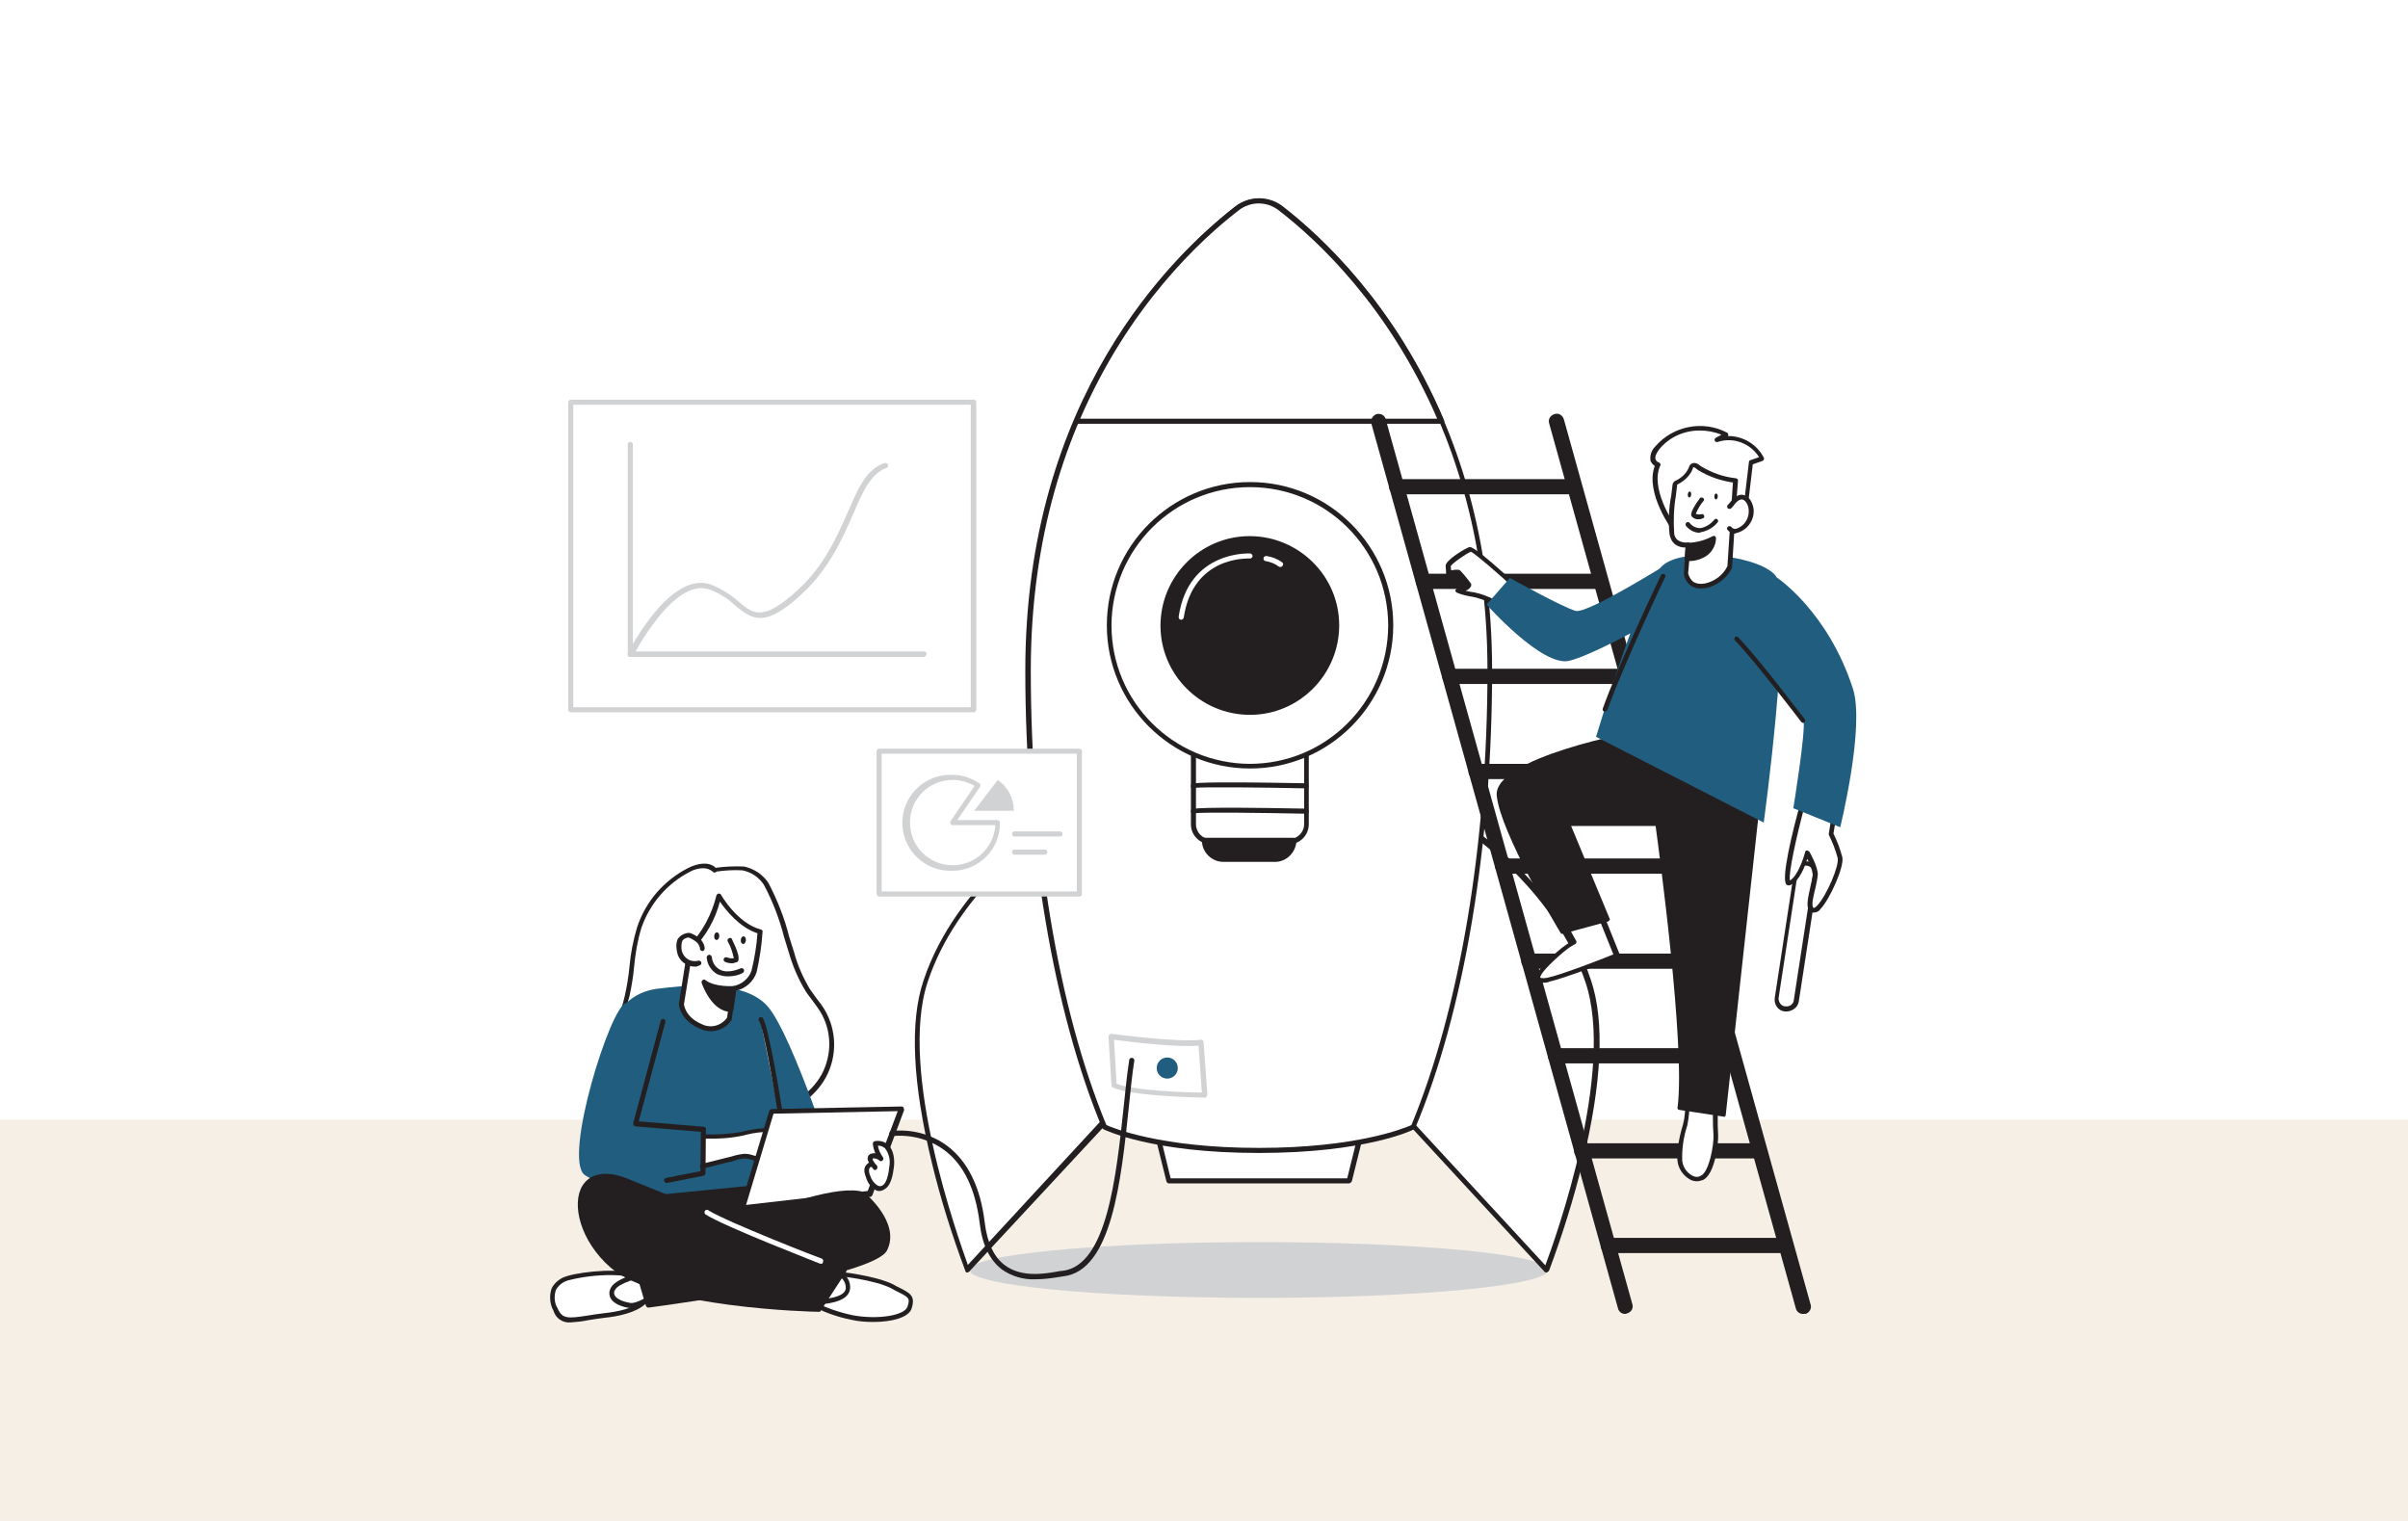 <?xml version="1.0" encoding="utf-8"?>
<!-- Generator: Adobe Illustrator 22.1.0, SVG Export Plug-In . SVG Version: 6.00 Build 0)  -->
<svg version="1.1" xmlns="http://www.w3.org/2000/svg" xmlns:xlink="http://www.w3.org/1999/xlink" x="0px" y="0px"
	 viewBox="0 0 570 360" style="enable-background:new 0 0 570 360;" xml:space="preserve">
<rect x="0" y="0" width="570" height="360" fill="#808080" stroke="none"/>
<style type="text/css">
	.st0{fill:#1F5C7D;}
	.st1{fill:#F5EFE6;}
	.st2{fill:#D5CABC;}
	.st3{fill:#E7E8E9;}
	.st4{fill:#FFFFFF;}
	.st5{fill:#231F20;}
	.st6{fill:#215D7E;}
	.st7{fill:none;}
	.st8{fill:#D1D2D4;}
</style>
<g id="Calque_1">
	<rect y="190" class="st0" width="570" height="170"/>
	<rect class="st1" width="570" height="190"/>
	<circle class="st2" cx="295.1" cy="182.3" r="164.7"/>
	<g id="_508_team_work_flatline">
		<ellipse class="st3" cx="214.7" cy="299.2" rx="43.8" ry="5.9"/>
		<ellipse class="st3" cx="405" cy="299.2" rx="43.8" ry="5.9"/>
		<path class="st4" d="M212.2,279.2c0,0,7.6,23.3,9,22.9s28.5-16.1,27.6-18.8c-0.9-2.7-19.7,2.9-19.7,2.9l-4.2-12.6"/>
		<path class="st5" d="M221.2,302.7c-0.1,0-0.2,0-0.4-0.1c-1.7-0.8-7-16.5-9.1-23.2c-0.1-0.3,0.1-0.7,0.4-0.8c0,0,0,0,0,0
			c0.3-0.1,0.6,0.1,0.8,0.4c3.2,9.9,7.2,20.9,8.4,22.4c3.7-1.6,26.8-15.7,26.9-18c-0.3-1-8.5,0.2-19,3.4c-0.3,0.1-0.6-0.1-0.7-0.4
			l-4.3-12.6c-0.1-0.3,0.1-0.7,0.4-0.8c0.3-0.1,0.7,0.1,0.8,0.4l4.1,11.9c17-5,19.6-3.3,19.9-2.4c0.2,0.7,0.7,2.2-13.1,11
			c-6.8,4.3-14,8.4-14.7,8.6C221.4,302.6,221.3,302.7,221.2,302.7z"/>
		<path class="st4" d="M179.9,240.2c0,0-15.7,0.2-16.1,1.6c-0.4,1.3-5.2,26.3-0.9,24.2c4.3-2.1,11.2-16.1,11.2-16.1l7.8-1.2
			L179.9,240.2z"/>
		<path class="st5" d="M162.4,266.7c-0.3,0-0.6-0.1-0.9-0.3c-2.9-2.6,1.4-23.9,1.7-24.8c0.1-0.4,0.6-1.7,16.7-2
			c0.3,0,0.5,0.2,0.6,0.5l2,8.4c0,0.2,0,0.3-0.1,0.5c-0.1,0.1-0.2,0.2-0.4,0.3l-7.5,1.2c-1,2.1-7.2,14.2-11.3,16.1
			C162.9,266.7,162.7,266.7,162.4,266.7z M164.3,242.1c-0.6,2.2-4,21.6-2,23.4c0,0,0.1,0.1,0.3,0c3.3-1.6,9-11.9,10.9-15.9
			c0.1-0.2,0.2-0.3,0.4-0.3l7.2-1.2l-1.8-7.3C172.6,240.9,165.3,241.4,164.3,242.1z"/>
		<path class="st4" d="M269.2,56.6l6.7-3.8c0,0,1.9-6,3.8-7.5c1.9-1.5,4.5,0.5,4.5,0.5s6.9-5.8,8.6-5.6c1.7,0.2-0.5,3.2-2.2,4.6
			l-3.6,3.1c0,0,3.1,6.4,1.3,8.9s-16.4,10.3-16.4,10.3L269.2,56.6z"/>
		<path class="st5" d="M271.9,67.7c-0.1,0-0.2,0-0.3,0c-0.2-0.1-0.3-0.2-0.3-0.4l-2.7-10.6c-0.1-0.3,0-0.5,0.3-0.7l6.5-3.7
			c0.4-1.2,2.1-6.2,3.9-7.6s4-0.3,4.8,0.3c2-1.6,7-5.6,8.7-5.4c0.5,0,0.9,0.3,1.1,0.8c0.5,1.4-2.1,4.1-3,4.9l-3.2,2.8
			c0.7,1.6,2.8,6.7,1.1,9.1s-15.1,9.7-16.6,10.5C272.1,67.8,272,67.8,271.9,67.7z M269.9,56.9l2.4,9.4c4.4-2.4,14.2-7.9,15.5-9.8
			c1.3-1.9-0.5-6.6-1.4-8.4c-0.1-0.2-0.1-0.5,0.1-0.7l3.6-3.1c1.6-1.4,2.7-3.2,2.6-3.6c-0.9-0.1-5,2.8-8.2,5.5
			c-0.2,0.2-0.5,0.2-0.7,0c0,0-2.3-1.7-3.8-0.5c-1.5,1.2-3,5.6-3.6,7.2c0,0.1-0.1,0.3-0.3,0.3L269.9,56.9z"/>
		<path class="st6" d="M187.9,95.9c5.3,2.9,81-41.3,81-41.3l11.3,11.7l-76.7,55.6L187.9,95.9z"/>
		<path class="st6" d="M213.4,95.2c0,0-45.1,0-56.7,9.3c-8.6,6.9-10.2,54.7-10.2,54.7l86.1-6.7C232.6,152.4,237.5,102,213.4,95.2z"
			/>
		<path class="st5" d="M220,123.1c-0.3,0-0.5-0.2-0.5-0.5v0V99.1c0-0.3,0.2-0.5,0.6-0.5c0.3,0,0.5,0.2,0.5,0.5v23.4
			C220.5,122.8,220.3,123.1,220,123.1z"/>
		<path class="st4" d="M317.6,221.5c-0.7-0.6-27.5-3.3-29.1-2.8s-8.4,22.6-8.2,24.5c0.2,3.8,15-11.3,15-11.3l22.4,4.5"/>
		<path class="st5" d="M280.7,244.3c-0.1,0-0.2,0-0.4,0c-0.4-0.2-0.7-0.6-0.7-1.1c-0.1-1.4,6.3-24.4,8.7-25.1
			c1.7-0.5,28.7,2.1,29.7,2.9c0.3,0.2,0.3,0.6,0.1,0.8c-0.2,0.2-0.5,0.3-0.8,0.1c-1.9-0.7-27.1-3.1-28.7-2.7
			c-1.4,1.1-7.9,22-7.8,23.9c1.2,0.4,8.2-5.8,13.9-11.7c0.1-0.1,0.3-0.2,0.5-0.2l22.4,4.5c0.3,0.1,0.5,0.4,0.5,0.7
			c-0.1,0.3-0.4,0.5-0.7,0.5c0,0,0,0,0,0l-22.1-4.4C291.6,236.3,283.5,244.3,280.7,244.3z"/>
		<path class="st4" d="M416.6,274.7c0,0.8,7.3,24.1,9.4,24.5c2.1,0.4,32.1-9.1,29.6-10.7c-2.5-1.7-16-0.4-16-0.4l-7.2-19.4"/>
		<path class="st5" d="M426,299.7h-0.1c-2.8-0.5-9.9-24.8-9.9-25.1c0-0.3,0.2-0.6,0.5-0.6c0.3,0,0.6,0.2,0.6,0.5
			c0.3,2.1,7.2,23,9,24c0.8,0.1,7.1-1.6,14.8-4.1c8.4-2.8,13-4.8,14-5.7c-2.2-0.9-10.2-0.6-15.3-0.2c-0.3,0-0.5-0.1-0.6-0.4
			l-7.2-19.4c-0.2-0.3,0-0.7,0.3-0.8s0.7,0,0.8,0.3c0,0,0,0.1,0,0.1l7.1,19c2.7-0.2,13.6-1,16,0.6c0.4,0.2,0.5,0.7,0.3,1.1
			C455.1,291.9,428.6,299.7,426,299.7z"/>
		<path class="st5" d="M385.1,163.1c0,0-11.8,88.5-23.9,85.8c-12.1-2.7-60.4-13-60.4-13l4.4-19.1c0,0,34.4,3.7,39,4
			c4.6,0.3,1.4-61.7,1.4-61.7L385.1,163.1z"/>
		<path class="st5" d="M361.7,249.6c-0.2,0-0.5,0-0.7-0.1c-11.9-2.7-60-12.9-60.4-13c-0.2,0-0.3-0.1-0.4-0.3
			c-0.1-0.1-0.1-0.3-0.1-0.5l4.4-19.1c0.1-0.3,0.3-0.5,0.6-0.5c0.3,0,34.5,3.7,39,4c2.4-1.2,2.2-32,0.7-61.1c0-0.2,0.1-0.3,0.2-0.5
			c0.1-0.1,0.3-0.2,0.5-0.2l39.6,4c0.2,0,0.3,0.1,0.4,0.2c0.1,0.1,0.1,0.3,0.1,0.4c-0.4,3.2-10.5,77.7-21.8,85.7
			C363.3,249.3,362.5,249.6,361.7,249.6z M301.5,235.5c5.6,1.2,48.6,10.4,59.9,12.9c0.7,0.1,1.4-0.1,1.9-0.5
			c10.4-7.2,20.2-76.9,21.2-84.2l-38.3-3.9c0.4,8.5,2.7,57.5-1.1,61.3c-0.2,0.3-0.6,0.4-0.9,0.4c-4.2-0.3-34.1-3.5-38.5-3.9
			L301.5,235.5z"/>
		<polygon class="st5" points="374.4,170 415.9,287.5 439.2,275 403.4,163.1 		"/>
		<path class="st5" d="M415.9,288.1c-0.1,0-0.1,0-0.2,0c-0.2-0.1-0.3-0.2-0.4-0.4l-41.5-117.4c-0.1-0.2-0.1-0.3,0-0.5
			c0.1-0.1,0.2-0.3,0.4-0.3l29.1-6.9c0.3-0.1,0.6,0.1,0.7,0.4l35.8,111.9c0.1,0.3,0,0.6-0.3,0.7L416.1,288
			C416,288.1,416,288.1,415.9,288.1z M375.1,170.5l41,116.2l22.3-11.9L403,163.8L375.1,170.5z"/>
		<path class="st6" d="M408.5,116.4l14.5-4.8c-0.7-1-8-23.5-16.7-27.8c-7.6-5-21.7-4.1-37.6-3c-5.1,0.3-10.1,1.3-14.9,3.1
			c-17.9,7.2-20.5,30.8-20.5,30.8l16.5,5.8c0,0-2.7,32.1-5.2,48.9c0,0,20.2,7.6,65.2,0.2C409.9,169.4,408.6,121.1,408.5,116.4z"/>
		<polygon class="st5" points="389.6,89.9 373.5,126.7 369.5,91.2 		"/>
		<path class="st5" d="M373.5,127.3L373.5,127.3c-0.4,0-0.6-0.3-0.6-0.5l-4-35.5c0-0.2,0-0.3,0.1-0.4c0.1-0.1,0.3-0.2,0.4-0.2
			l20.1-1.3c0.2,0,0.4,0.1,0.5,0.3c0.1,0.2,0.1,0.4,0.1,0.6L374.1,127C373.9,127.2,373.7,127.3,373.5,127.3z M370.2,91.8l3.6,32.7
			l14.9-33.9L370.2,91.8z"/>
		<path class="st4" d="M398,43.6c-4.1-4.7-10.6-6.4-16.4-4.5c-5.1,1.6-9.8,4.5-14.9,6.1c-5.1,1.6-11.2,1.9-15.4-1.4
			c0.1,4.8,4.1,8.6,8.8,8.5c0.4,0,0.8,0,1.1-0.1c-0.2,1.2-1.8,1.4-3,1.1c-1.2-0.3-2.6-0.5-3.4,0.4c-0.4,0.6-0.4,1.4-0.2,2.1
			c0.9,2.9,3.5,4.8,6,6.5c3.6,2.5,7.2,3,10.8,4.7c3.9,1.8,6.8,4.4,11.2,5c4,0.5,8.1-0.5,11.5-2.8c2.1-1.5,6.3-3.5,5.5-6.7
			c-0.4-1.5,2.2-4.4,2.4-6.6C402.5,51.4,401.1,46.9,398,43.6z"/>
		<path class="st5" d="M384.8,72.7c-0.7,0-1.5,0-2.2-0.2c-2.9-0.5-5.6-1.6-8-3.2c-1.1-0.6-2.2-1.2-3.4-1.8c-1.3-0.6-2.7-1.1-4-1.6
			c-2.4-0.7-4.7-1.8-6.9-3.2c-2.8-1.9-5.3-3.9-6.2-6.8c-0.3-0.9-0.3-1.9,0.3-2.7c0.7-0.8,1.8-1.1,2.8-0.9c-1.2-0.4-2.3-1-3.2-1.8
			c-2.1-1.7-3.3-4.2-3.3-6.9c0-0.2,0.1-0.4,0.3-0.5c0.2-0.1,0.4-0.1,0.6,0.1c5,3.9,12.1,2.2,14.9,1.3c2.5-0.8,5-1.8,7.4-2.9
			c2.4-1.2,4.9-2.2,7.5-3.1c6.1-2,12.8-0.2,17.1,4.7l0,0c3.1,3.5,4.7,8.1,4.3,12.7c-0.2,1.3-0.7,2.5-1.4,3.6c-0.6,1-1.2,2.2-1,2.8
			c0.8,3.1-2.3,5.1-4.6,6.6c-0.4,0.3-0.8,0.5-1.1,0.8C391.7,71.6,388.3,72.7,384.8,72.7z M356.5,53.6c-0.4,0-0.8,0.1-1.1,0.4
			c-0.2,0.5-0.3,1.1-0.1,1.6c0.8,2.6,3.2,4.4,5.7,6.2c2,1.3,4.3,2.3,6.6,3c1.4,0.5,2.8,1,4.2,1.6c1.2,0.6,2.4,1.2,3.5,1.9
			c2.3,1.5,4.9,2.6,7.6,3.1c3.9,0.5,7.8-0.5,11-2.7c0.3-0.3,0.8-0.5,1.2-0.8c2.1-1.3,4.7-3,4.1-5.3c-0.3-1,0.4-2.2,1.2-3.6
			c0.6-1,1-2.1,1.2-3.2c0.4-4.3-1-8.6-3.9-11.8l0,0c-3.9-4.5-10.1-6.2-15.8-4.3c-2.5,0.9-5,1.9-7.3,3c-2.5,1.2-5,2.2-7.5,3.1
			c-5.8,1.8-11.1,1.5-14.9-0.8c0.3,1.9,1.3,3.6,2.8,4.8c1.7,1.5,4.1,2.2,6.4,1.8c0.2,0,0.4,0,0.5,0.2c0.2,0.1,0.2,0.3,0.2,0.5
			c-0.1,0.5-0.4,0.9-0.8,1.2c-0.9,0.5-1.9,0.6-2.9,0.4C357.6,53.7,357.1,53.6,356.5,53.6z"/>
		<path class="st4" d="M372.4,79.9l-2.9,11.3c0,0,3.2,7.4,10.9,6c7.7-1.4,9.2-7.2,9.2-7.2l1.3-12.2l0.8-7.5c0.2-0.8,0.3-1.6,0.3-2.4
			c-0.5-1.7-2.6-2.6-3.2-4.4c-1.2-3.5-1.1-7.4,0.5-10.8c-3.2,2.6-6.9,5.2-11,4.9c0.8-0.9,1.6-1.8,2.2-2.8l-8,2.9
			c-1,0.3-2.1,0.6-3.2,0.8c-1.2,0.2-0.7-0.5-1.6,0.9c-2.2,3.6-2.6,9.8-2.1,13.9C366.1,79.1,372.4,79.9,372.4,79.9z"/>
		<path class="st5" d="M378.4,97.9c-6.6,0-9.4-6.4-9.5-6.5c0-0.1,0-0.3,0-0.4l2.7-10.7c-1.7-0.4-6.2-2-6.8-7.2
			c-0.5-4.2-0.2-10.5,2.2-14.3l0.1-0.1c0.6-0.9,0.7-1.2,1.4-1.1c0.2,0,0.4,0,0.6,0c1.1-0.2,2.1-0.4,3.1-0.7l8-2.9
			c0.2-0.1,0.5,0,0.7,0.2c0.1,0.2,0.1,0.5,0,0.7c-0.4,0.7-0.9,1.3-1.4,1.9c3.4-0.3,6.5-2.6,9.2-4.8c0.2-0.2,0.5-0.2,0.7,0
			c0.2,0.2,0.3,0.5,0.2,0.7c-1.5,3.3-1.6,7-0.4,10.4c0.3,0.8,0.9,1.5,1.5,2c0.8,0.7,1.4,1.5,1.8,2.5c0.1,0.6,0,1.3-0.1,1.9
			c0,0.2-0.1,0.5-0.1,0.6L390.2,90c0,0-1.6,6.2-9.7,7.8C379.8,97.8,379.1,97.9,378.4,97.9z M370.1,91.1c0.5,1.1,3.6,6.7,10.1,5.4
			c7.2-1.4,8.7-6.7,8.7-6.8l2.1-19.6c0-0.2,0.1-0.5,0.1-0.7c0.1-0.4,0.2-0.9,0.2-1.4c-0.3-0.8-0.8-1.4-1.5-2
			c-0.8-0.7-1.4-1.5-1.8-2.4c-1-3-1.1-6.2-0.3-9.3c-2.8,2.1-6.1,4-9.7,3.8c-0.2,0-0.4-0.2-0.5-0.4c-0.1-0.2,0-0.5,0.1-0.6
			c0.4-0.4,0.7-0.8,1.1-1.2l-6.2,2.2c-1,0.4-2.1,0.6-3.2,0.8c-0.3,0-0.6,0-0.9,0l-0.3,0.5l-0.1,0.1c-2.1,3.3-2.5,9.2-2,13.5
			c0.6,5.4,6.2,6.2,6.4,6.2c0.2,0,0.3,0.1,0.4,0.3c0.1,0.1,0.1,0.3,0.1,0.5L370.1,91.1z"/>
		<path class="st5" d="M370.9,85.8c2.6,0.6,5.4-0.1,7.4-1.9c3.5-3.1,3.4-5.8,3.4-5.8c-2.7,1.7-6.1,2.3-9.2,1.7L370.9,85.8z"/>
		<path class="st5" d="M372.9,86.7c-0.7,0-1.4-0.1-2.1-0.3c-0.3-0.1-0.5-0.4-0.4-0.7l1.5-6c0.1-0.3,0.4-0.5,0.7-0.4c0,0,0,0,0,0
			c3,0.6,6.1,0,8.8-1.6c0.3-0.2,0.6-0.1,0.8,0.1c0.1,0.1,0.1,0.2,0.1,0.3c0,0.1,0.1,3-3.6,6.3C377.1,85.8,375,86.7,372.9,86.7z
			 M371.7,85.4c2.3,0.4,4.6-0.3,6.3-1.9c1.4-1.1,2.4-2.6,2.9-4.2c-2.5,1.3-5.3,1.7-8,1.3L371.7,85.4z"/>
		<path class="st4" d="M377.2,62c0,0-4.4,5.6-3.6,6.7c0.9,1.1,3.6,0.6,3.6,0.6"/>
		<path class="st5" d="M375.9,70c-1,0.1-2-0.2-2.8-0.9c-0.9-1.2,1.4-4.8,3.6-7.4c0.2-0.3,0.6-0.3,0.8-0.1c0,0,0,0,0,0
			c0.3,0.2,0.3,0.6,0.1,0.8c-2.1,2.6-3.7,5.4-3.6,6c0.5,0.6,2.2,0.5,2.9,0.4c0.3-0.1,0.6,0.2,0.7,0.5c0.1,0.3-0.2,0.6-0.5,0.7
			c0,0,0,0,0,0C376.8,70,376.3,70,375.9,70z"/>
		<ellipse transform="matrix(1 -4.188778e-03 4.188778e-03 1 -0.256 1.601)" class="st5" cx="382" cy="62" rx="1" ry="1.4"/>
		<ellipse transform="matrix(0.29 -0.957 0.957 0.29 205.77 400.095)" class="st5" cx="372.7" cy="61.3" rx="1.4" ry="1"/>
		<path class="st5" d="M376.3,74.5c-3-0.1-5.8-1.1-8.2-2.9c-0.3-0.2-0.3-0.6-0.2-0.8c0.2-0.3,0.6-0.3,0.8-0.2c0,0,0,0,0.1,0
			c0.3,0.2,6.8,5.2,12.4,1c0.2-0.2,0.6-0.2,0.8,0c0.2,0.2,0.2,0.6,0,0.8c0,0-0.1,0.1-0.1,0.1C380.3,73.8,378.3,74.5,376.3,74.5z"/>
		<path class="st4" d="M388.7,66.9c0.9-0.9,2.2-1.4,3.4-1.4c1.3,0.1,2.4,0.9,2.9,2.1c0.3,1.4-0.1,2.9-1.1,4
			c-1.5,1.7-3.5,2.6-5.8,2.7"/>
		<path class="st5" d="M388.2,74.9c-0.3,0-0.6-0.3-0.6-0.6c0-0.3,0.2-0.6,0.6-0.6c0,0,0,0,0,0c2,0,4-0.9,5.3-2.5
			c0.9-0.9,1.3-2.2,1-3.4c-0.4-1-1.3-1.6-2.4-1.7c-1.1,0-2.2,0.4-3,1.2c-0.2,0.2-0.6,0.2-0.8,0c-0.2-0.2-0.2-0.6,0-0.8c0,0,0,0,0,0
			c1-1,2.4-1.5,3.9-1.5c1.5,0.1,2.9,1,3.5,2.5c0.4,1.6,0,3.3-1.2,4.6C392.8,73.8,390.6,74.9,388.2,74.9L388.2,74.9z"/>
		<path class="st5" d="M230.9,184.1c0,0,13.6,55.7,4.6,59.5s-59.8,11.3-59.8,11.3l-2.3-16.1c0,0,39.2-8.6,41.3-10.5
			c2.1-1.9-13.1-49.2-13.5-49.6S230.9,184.1,230.9,184.1z"/>
		<path class="st5" d="M175.6,255.5c-0.1,0-0.2,0-0.3-0.1c-0.1-0.1-0.2-0.2-0.2-0.4l-2.3-16.1c0-0.3,0.2-0.6,0.5-0.7
			c15.1-3.3,39.6-9,41-10.4c1.2-2.6-12.3-46.1-13.6-48.9c-0.1-0.2-0.1-0.4,0-0.6c0.3-0.5,0.3-0.7,30.4,5.1c0.2,0,0.4,0.2,0.5,0.4
			c1.4,5.7,13.4,56.3,4.3,60.2c-8.9,3.9-57.9,11-60,11.3L175.6,255.5z M174,239.3l2.1,14.9c5.7-0.8,50.8-7.6,59.1-11.2
			c1.9-0.8,4.6-5.9,0.7-30.6c-2-12.9-5-25.6-5.6-27.9c-10.1-1.9-24.6-4.6-28.3-5.2c2.6,6.8,13.5,42.3,13.4,48.1
			c0,0.5-0.1,0.9-0.4,1.3C212.9,230.7,179.9,238,174,239.3z"/>
		<polygon class="st5" points="168.4,182.2 210.7,282.3 229,278.8 201.3,173.1 		"/>
		<path class="st5" d="M210.7,282.9c-0.2,0-0.5-0.1-0.5-0.4l-42.4-100.1c-0.1-0.3,0-0.7,0.3-0.8c0,0,0,0,0.1,0l32.9-9.1
			c0.1-0.1,0.3-0.1,0.5,0c0.1,0.1,0.2,0.2,0.3,0.4l27.7,105.8c0,0.2,0,0.3-0.1,0.5c-0.1,0.1-0.2,0.2-0.4,0.3l-18.2,3.5H210.7z
			 M169.2,182.6l41.9,99l17.2-3.3l-27.5-104.5L169.2,182.6z"/>
		<path class="st4" d="M183.3,50.9c-6.3-4.4-14.7-4.2-20.7,0.5c-4.6,3.6-6.7,9.5-5.5,15.1c1.6,5.6,6.6,9.6,12.4,9.8
			c5.5,0.3,11.3-4.4,14.2-8.7C187.2,62.4,189.6,55.2,183.3,50.9z"/>
		<path class="st5" d="M170,76.9h-0.5c-6.1-0.2-11.3-4.4-12.9-10.2c-1.3-5.9,0.9-12,5.7-15.8c6.3-4.9,15-5.1,21.5-0.5l0,0
			c7.6,5.2,2.8,13.9,0.4,17.4C181.2,72.3,175.6,76.9,170,76.9z M173.2,48.3c-3.7,0-7.3,1.3-10.2,3.6c-4.4,3.4-6.4,9.1-5.3,14.5
			c1.5,5.4,6.3,9.1,11.8,9.4c5,0.2,10.7-4.1,13.7-8.5c2.2-3.2,6.5-11.2-0.2-15.9C180.1,49.4,176.7,48.3,173.2,48.3L173.2,48.3z"/>
		<path class="st5" d="M172.3,60c-4,3.5-5.9,8.9-5,14.2c0.2,1.4,0.8,2.8,1.9,3.8c2.1,1.7,5.3,0.7,7.6-0.8c3.7-2.6,6.7-5.9,8.8-9.9
			c1.6-2.8,4-9-0.3-10.6C181,55.2,175.5,57.3,172.3,60z"/>
		<path class="st5" d="M171.9,79.4c-1.1,0-2.2-0.3-3.1-1c-1.2-1.1-1.9-2.5-2.1-4.1c-0.9-5.5,1-11.1,5.2-14.7c3.3-2.8,9.2-5,13.6-3.4
			c1.2,0.4,2.1,1.3,2.5,2.4c1.2,3.4-1.6,8.4-1.9,9c-2.2,4-5.3,7.5-9,10.1C175.6,78.7,173.8,79.3,171.9,79.4z M182.2,56.8
			c-3.5,0.1-6.9,1.4-9.6,3.6c-3.8,3.4-5.7,8.5-4.8,13.6c0.1,1.3,0.7,2.5,1.7,3.4c1.9,1.5,4.8,0.6,6.9-0.8c3.6-2.5,6.5-5.8,8.6-9.7
			c1.1-1.9,2.7-5.6,1.8-8c-0.3-0.8-1-1.5-1.8-1.7C184.2,57,183.2,56.8,182.2,56.8z M172.3,60L172.3,60z"/>
		<path class="st4" d="M194.4,93.9c-0.9,0.9-1.9,1.8-3,2.6c-4.2,2.5-9.3,2.6-13.6,0.3c-10.1-5.2-9.9-17-7.8-26.6
			c0.8-3.9,3.7-12.1,9-8c-1.5-1.2,4.8-5.1,5.7-5.5c6.7-2.7,13.8,1.2,17.8,6.7c2.3,3.1,4.3,6.5,5.9,10c1.6,3.9-0.1,9.3-2.4,12.6
			c-1.7,2.6-4.1,4.6-7,6c-1.3,0.6-3,0.8-4.2,1.5L194.4,93.9z"/>
		<path class="st5" d="M184.4,99c-2.4,0-4.8-0.6-6.9-1.7c-8.4-4.3-11.1-13.5-8.1-27.2c0.4-1.9,2-8,5.5-9.3c1.1-0.4,2.3-0.3,3.4,0.3
			c1-2.1,5.8-4.8,6.2-4.9c7.2-2.9,14.7,1.5,18.5,6.9c2.4,3.2,4.4,6.6,6,10.2c1.6,4.1-0.1,9.7-2.4,13.1c-1.8,2.7-4.3,4.8-7.2,6.2
			c-0.6,0.3-1.3,0.5-1.9,0.7c-0.8,0.2-1.5,0.5-2.2,0.8c-0.2,0.1-0.3,0.2-0.5,0.3l0,0c-0.4,0.3-0.8,0.7-1.2,1
			c-0.6,0.6-1.2,1.1-1.9,1.6C189.6,98.3,187,99,184.4,99z M176.3,61.7c-0.3,0-0.6,0.1-0.9,0.2c-2.4,0.9-4,5.1-4.8,8.5
			c-2.9,13.1-0.4,21.9,7.5,25.9c4.1,2.1,9,2,13.1-0.3c0.6-0.4,1.2-0.9,1.7-1.4c0.4-0.4,0.8-0.8,1.2-1.1c0.2-0.1,0.4-0.3,0.6-0.4
			c0.8-0.4,1.6-0.8,2.5-1c0.6-0.2,1.2-0.3,1.8-0.6c2.7-1.3,5-3.3,6.7-5.8c2.1-3.2,3.8-8.4,2.3-12.1c-1.5-3.5-3.4-6.8-5.7-9.9
			c-3.6-5-10.4-9.1-17.1-6.4c-1.2,0.5-5.7,3.6-5.6,4.5l0,0c0.3,0.2,0.3,0.6,0.1,0.8c-0.2,0.3-0.6,0.3-0.8,0.1
			C178,62.1,177.1,61.8,176.3,61.7L176.3,61.7z M194.4,93.9L194.4,93.9z"/>
		<path class="st4" d="M201.9,71.3c0,0,4,8.6,3,15.5c-0.4,3.9-3.2,7.2-6.9,8.4l1,11.9c0,0,0.6,6.1-7,5.8c-4.5-0.2-8.5-2.6-10.7-6.5
			l-2.7-21.9c0,0,8.1-5.6,6.6-13.5C185.2,71,195.7,75.1,201.9,71.3z"/>
		<path class="st5" d="M192.5,113.5H192c-4.7-0.2-8.9-2.8-11.2-6.9c0-0.1,0-0.1,0-0.2L178,84.6c0-0.2,0.1-0.4,0.3-0.6
			c0.1,0,7.7-5.5,6.4-12.9c0-0.2,0-0.4,0.2-0.6c0.2-0.1,0.4-0.2,0.6-0.1c0.1,0,10.3,3.9,16.2,0.3c0.2-0.1,0.3-0.1,0.5,0
			c0.2,0,0.3,0.2,0.4,0.3c0.2,0.4,4,8.8,3.1,15.8c-0.5,4-3.2,7.3-6.9,8.7l1,11.5c0.1,1.7-0.5,3.3-1.6,4.5
			C196.6,113,194.6,113.7,192.5,113.5z M181.9,106.2c2.1,3.7,5.9,6,10.2,6.1c1.9,0.2,3.7-0.3,5.1-1.6c0.9-1,1.3-2.3,1.2-3.6l-1-11.9
			c0-0.3,0.2-0.6,0.5-0.6c3.5-1.1,6.1-4.2,6.5-7.9c0.8-5.6-1.8-12.5-2.7-14.6c-5.4,2.7-13.1,0.7-15.7-0.2c0.6,6.8-5.3,11.8-6.7,12.9
			L181.9,106.2z"/>
		<path class="st4" d="M182.6,82.6c0,0-4.4-8-8.1-2.4c-3.7,5.6,2.9,10.7,6.5,10"/>
		<path class="st5" d="M180.1,90.9c-2.5-0.2-4.8-1.5-6.2-3.6c-1.6-2.2-1.6-5.2,0-7.4c0.7-1.3,2.1-2.2,3.6-2.3c3,0.1,5.5,4.5,5.6,4.7
			c0.2,0.3,0.1,0.7-0.2,0.8c-0.3,0.2-0.7,0.1-0.8-0.2l0,0c-0.6-1.1-2.6-4-4.6-4.1c-1.1,0.1-2,0.7-2.5,1.7c-1.3,1.8-1.3,4.3,0,6.1
			c1.4,2.1,4,3.4,5.9,3c0.3-0.1,0.7,0.1,0.7,0.5c0.1,0.3-0.1,0.7-0.5,0.7C180.8,90.8,180.5,90.9,180.1,90.9z"/>
		<path class="st5" d="M198,87.8c-0.6,0-1.1,0-1.7-0.1c-0.3-0.1-0.6-0.4-0.5-0.7c0.1-0.3,0.4-0.6,0.7-0.5c1.1,0.2,2.3,0.1,3.3-0.2
			c0-0.7-1.8-3.3-3.9-5.6c-0.2-0.2-0.2-0.6,0-0.8c0,0,0,0,0,0c0.2-0.2,0.6-0.2,0.8,0c0,0,0,0,0,0c1,1.2,4.4,5.1,4.2,6.7
			c0,0.3-0.2,0.6-0.5,0.8C199.8,87.6,198.9,87.9,198,87.8z"/>
		<path class="st5" d="M195.5,91.8c-0.4,0-0.8,0-1.2-0.1c-2.1-0.3-4.1-1.4-5.5-3.1c-0.2-0.3-0.1-0.7,0.2-0.8
			c0.3-0.2,0.6-0.1,0.8,0.2c1.2,1.4,2.9,2.3,4.8,2.5c2.4,0.3,4.6-0.7,6.8-2.8c0.2-0.2,0.6-0.3,0.8-0.1c0.2,0.2,0.3,0.6,0.1,0.8
			c0,0,0,0-0.1,0.1C200.5,90.5,198.1,91.7,195.5,91.8z"/>
		<path class="st5" d="M198,95.2c0,0-6.3,1.4-10.1,0.7c0,0,4.8,9.1,10.9,8.5L198,95.2z"/>
		<path class="st5" d="M198.2,105c-6.1,0-10.7-8.5-10.9-8.8c-0.1-0.2-0.1-0.4,0-0.6c0.1-0.2,0.4-0.3,0.6-0.2
			c3.6,0.6,9.8-0.7,9.8-0.7c0.2,0,0.4,0,0.5,0.1c0.1,0.1,0.2,0.3,0.2,0.4l0.8,9.2c0,0.3-0.2,0.6-0.5,0.7c0,0,0,0,0,0L198.2,105z
			 M189,96.7c1.4,2.2,4.9,7.2,9.1,7.2l-0.7-7.9C194.7,96.4,191.9,96.7,189,96.7L189,96.7z"/>
		<ellipse transform="matrix(0.99 -0.141 0.141 0.99 -9.275 27.901)" class="st5" cx="192.2" cy="79.4" rx="0.9" ry="1.6"/>
		<ellipse transform="matrix(0.99 -0.141 0.141 0.99 -9.015 29.104)" class="st5" cx="200.8" cy="78.1" rx="0.9" ry="1.6"/>
		<path class="st4" d="M402,116l-97.7-51.1c-2.7-1.4-6.1-0.4-7.6,2.4c-0.6,1.1-0.8,2.4-0.5,3.6l3.8,21.5l-163.7,29
			c-1.9,0.3-3.1,2.1-2.8,4c0,0,0,0,0,0l14.7,83c0.3,1.9,2.1,3.1,4,2.8l163.7-29.1l3.8,21.5c0.5,3,3.5,5.1,6.5,4.5
			c1.2-0.2,2.3-0.8,3.1-1.7l74.2-81.7c2.1-2.3,1.9-5.9-0.4-7.9C402.8,116.5,402.4,116.2,402,116z"/>
		<path class="st5" d="M151.6,211.8c-0.8,0-1.6-0.3-2.3-0.7c-0.9-0.6-1.5-1.6-1.7-2.6l-14.8-83c-0.4-2.2,1.1-4.3,3.3-4.7
			c0,0,0,0,0,0l163.2-29l-3.7-20.9c-0.6-3.4,1.7-6.6,5-7.2c1.3-0.2,2.7,0,3.9,0.6l97.8,51.2l0,0c3,1.6,4.2,5.3,2.6,8.3
			c-0.2,0.5-0.6,0.9-0.9,1.3l-74.1,81.7c-2.3,2.5-6.2,2.7-8.8,0.4c-1-0.9-1.7-2.1-1.9-3.5l-3.7-20.9l-163.2,28.9
			C152,211.8,151.8,211.8,151.6,211.8z M301.7,64.8c-1.1,0-2.1,0.4-2.9,1c-1.6,1.1-2.3,3-2,4.9l3.8,21.5c0.1,0.3-0.2,0.6-0.5,0.7
			l-163.7,29.1c-0.7,0.1-1.4,0.6-1.9,1.2c-0.5,0.6-0.6,1.4-0.5,2.1l14.7,83c0.3,1.6,1.8,2.6,3.3,2.3l163.7-29.1
			c0.3-0.1,0.6,0.2,0.7,0.5l3.8,21.5c0.5,2.7,3.1,4.5,5.8,4.1c1.1-0.2,2.1-0.7,2.8-1.6l74.2-81.7c1.9-2,1.7-5.2-0.4-7.1
			c-0.3-0.3-0.7-0.5-1-0.7L304,65.4C303.3,65,302.5,64.8,301.7,64.8z"/>
		<path class="st4" d="M299.7,85.3c-1.3-0.4-2.7-0.8-4-1.2c-0.8-0.3-1.7-0.3-2.6-0.1c-1.2,0.5-1.8,1.9-2.2,3.1c-0.6,1.9-1.3,4-0.7,6
			c0.8,2.8,3.8,4.4,6.7,5.2c1.4,0.4,2.9,0.6,4.3,0.4C309.6,97.1,305.3,87.1,299.7,85.3z"/>
		<path class="st5" d="M299.9,99.3c-1.1,0-2.2-0.2-3.3-0.5c-2.2-0.6-6.1-2.1-7.1-5.6c-0.6-2.2,0.1-4.5,0.8-6.3
			c0.5-1.4,1.1-2.9,2.6-3.5c1-0.3,2-0.3,2.9,0.1c1.4,0.3,2.7,0.7,4,1.2c3.7,1.2,6.8,5.8,6.6,9.5c-0.1,1.6-0.9,4.3-5.2,5
			C300.8,99.3,300.4,99.3,299.9,99.3z M294,84.4c-0.3,0-0.5,0-0.7,0.1c-1,0.4-1.5,1.6-1.9,2.8c-0.7,2-1.2,3.9-0.7,5.6
			c0.8,2.9,4.3,4.2,6.3,4.8c1.3,0.4,2.7,0.5,4,0.4c2.6-0.5,4.1-1.8,4.2-4c0.2-3.2-2.6-7.2-5.8-8.3l0,0c-1.3-0.4-2.6-0.8-3.9-1.2
			C295,84.5,294.5,84.4,294,84.4z"/>
		<path class="st4" d="M151.4,129c0.3,0,0.6-0.1,0.9-0.2c3-1.3,2.6-7,2.9-9.7c0.1-1.5,0.1-3.4-1.2-4.2c-2.9-1.8-7-1-9.7,1
			c-2.7,2-3.2,5.7-2.9,8.8c0.1,1.3,0.2,4.1,1.3,4.9c1.5,1.1,3.3-1.9,3.3-3.2v1.1c0,0.5,0.1,1,0.2,1.4c0.2,0.5,0.5,0.9,1,1
			c0.8,0.2,1.5-0.5,1.8-1.2c0.2-0.7,0.5-1.5,0.8-2.2c-0.5,0.7-0.4,1.6,0.3,2.1C150.5,128.9,150.9,129,151.4,129z"/>
		<path class="st5" d="M147.5,130.4c-0.1,0-0.2,0-0.4,0c-0.7-0.2-1.2-0.7-1.5-1.4c0,0,0-0.1,0-0.1c-0.3,0.5-0.7,0.9-1.2,1.2
			c-0.7,0.4-1.5,0.4-2.1-0.1c-1.3-0.9-1.4-3.3-1.6-4.9v-0.4c-0.3-3,0-7.1,3.2-9.4c2.6-1.9,6.9-3,10.3-1c1.7,1,1.6,3.2,1.5,4.8
			c0,0.5-0.1,1.1-0.1,1.7c-0.1,3.1-0.3,7.2-3.1,8.5c-0.4,0.2-0.8,0.3-1.2,0.3l0,0c-0.6,0-1.2-0.2-1.7-0.6l-0.1-0.2
			C149.2,129.7,148.4,130.3,147.5,130.4z M146.6,126.3v1.1c0,0.4,0,0.9,0.2,1.3c0.1,0.3,0.3,0.5,0.6,0.6c0.4,0.1,0.9-0.4,1.1-0.9
			c0.1-0.3,0.2-0.6,0.3-0.9l0.2-0.6c0.1-0.3,0.2-0.6,0.4-0.9c0.2-0.2,0.6-0.3,0.8,0c0.2,0.2,0.2,0.5,0.1,0.7
			c-0.1,0.2-0.2,0.3-0.2,0.5c0,0.1,0,0.1,0,0.2c0,0.3,0.1,0.5,0.4,0.7c0.3,0.2,0.6,0.3,0.9,0.3l0,0c0.2,0,0.5-0.1,0.7-0.1
			c2.1-0.9,2.3-4.7,2.4-7.4c0-0.7,0-1.3,0.1-1.8c0.2-2-0.1-3.1-0.9-3.6c-2.8-1.7-6.7-0.8-9,0.9c-2.7,2-3,5.6-2.7,8.4v0.4
			c0.1,1.1,0.3,3.4,1.1,4c0.2,0.2,0.5,0.2,0.8,0c0.9-0.6,1.5-1.6,1.6-2.7l0,0c0-0.3,0.2-0.6,0.6-0.6
			C146.2,125.8,146.5,126.1,146.6,126.3L146.6,126.3z"/>
		<path class="st4" d="M420.6,112c0,0,7.3,35.2-1.3,37.5c-11.8,3.2-60.8-8.8-60.8-8.8s-12.8,3.1-15-0.2c-2.2-3.4,0-8.1,1.1-8.4
			c1.1-0.3,10.7-1,10.7-1s-7.8-5.8-5.4-6.2c2.5-0.4,11.2,2.5,11.2,2.5s48,3.6,47.5,1.1c-0.4-2.5-2.7-11.8-2.7-11.8"/>
		<path class="st5" d="M413.8,150.7c-16.5,0-52.2-8.6-55.2-9.4c-1.9,0.5-13.1,3-15.5-0.5c-1.2-2.1-1.4-4.7-0.4-7
			c0.2-0.5,0.9-2.1,1.9-2.3c1-0.2,6.5-0.6,9.3-0.8c-2.3-1.8-5.1-4.3-4.8-5.5c0.1-0.4,0.5-0.8,0.9-0.8c2.5-0.5,10.2,2.1,11.4,2.5
			c16.8,1.2,43.8,2.7,46.8,1.5c-0.5-2.8-2.6-11.4-2.6-11.5c-0.1-0.3,0.1-0.7,0.5-0.7c0.3-0.1,0.7,0.1,0.7,0.5
			c0.1,0.4,2.2,9.4,2.7,11.9c0,0.2,0,0.5-0.2,0.7c-1.9,2.2-37.2-0.3-48-1.1h-0.1c-2.4-0.8-8.9-2.8-10.9-2.5c0.3,0.8,2.7,3.1,5.6,5.2
			c0.2,0.1,0.3,0.4,0.2,0.6c-0.1,0.2-0.3,0.4-0.5,0.4c-2.7,0.2-9.8,0.8-10.7,0.9c-0.6,0.5-1,1.2-1.2,2c-0.7,1.8-0.5,3.7,0.5,5.4
			c1.5,2.2,9.6,1.2,14.3,0c0.1,0,0.2,0,0.3,0c0.5,0.1,48.9,11.9,60.5,8.8c6.7-1.8,2.9-27.2,0.9-36.8c-0.1-0.3,0.1-0.7,0.5-0.7
			c0.3-0.1,0.7,0.1,0.7,0.5c0.8,3.7,7.2,35.8-1.8,38.2C417.7,150.5,415.7,150.7,413.8,150.7z"/>
		<line class="st7" x1="406.1" y1="116.7" x2="400.7" y2="93.8"/>
		<path class="st5" d="M406.1,117.3c-0.3,0-0.5-0.2-0.6-0.5L400.1,94c-0.1-0.3,0.1-0.6,0.4-0.7c0,0,0,0,0,0c0.3-0.1,0.6,0.1,0.7,0.4
			l5.4,22.9c0.1,0.3-0.1,0.6-0.4,0.7L406.1,117.3z"/>
		<path class="st5" d="M281.5,56.1c-0.2,0-0.3-0.1-0.5-0.2c-0.2-0.3-0.1-0.6,0.1-0.8c0,0,0,0,0,0c0.9-0.6,1.3-1.6,1.2-2.6
			c-0.4-0.8-0.6-1.6-0.8-2.4c0-0.3,0.2-0.6,0.5-0.6c0.2,0,0.4,0.1,0.5,0.2c0.4,0.7,0.7,1.5,0.8,2.4c0.1,0.3,0.4,0.6,0.7,0.7
			c0.2,0.1,0.4,0.1,0.6-0.1c1.1-0.6,0-4.5-1-6.9c-0.1-0.3,0-0.6,0.3-0.7c0,0,0,0,0,0c0.3-0.1,0.6,0,0.7,0.3c0.5,1.1,2.9,6.9,0.6,8.2
			c-0.5,0.3-1.1,0.4-1.6,0.1c-0.1,0-0.2-0.1-0.3-0.2c-0.2,0.9-0.8,1.8-1.6,2.3C281.7,56.1,281.6,56.1,281.5,56.1z"/>
		<path class="st4" d="M220,245c-0.2,0-0.5-0.2-0.5-0.4l-10.7-39.8c-0.1-0.3,0.1-0.6,0.3-0.7c0,0,0.1,0,0.1,0
			c0.3-0.1,0.6,0.1,0.7,0.4l10.7,39.8c0.1,0.3-0.1,0.6-0.4,0.7L220,245z"/>
	</g>
</g>
<g id="Calque_2">
	<rect class="st4" width="570" height="360"/>
	<rect y="265" class="st1" width="570" height="95"/>
	<g id="_288_startup_flatline">
		<ellipse class="st8" cx="298" cy="300.6" rx="68.5" ry="6.6"/>
		<polygon class="st4" points="276.7,279.5 319.3,279.5 324.4,259 271.6,259 		"/>
		<path class="st5" d="M319.3,280.1h-42.6c-0.3,0-0.5-0.2-0.6-0.5l-5.1-20.5c0-0.2,0-0.4,0.1-0.5c0.1-0.1,0.3-0.2,0.5-0.2h52.9
			c0.2,0,0.4,0.1,0.5,0.2c0.1,0.1,0.2,0.3,0.1,0.5l-5.1,20.5C319.8,279.9,319.6,280.1,319.3,280.1z M277.1,278.9h41.8l4.8-19.3
			h-51.3L277.1,278.9z"/>
		<path class="st4" d="M345.8,195c0,0,22.3,14,30.1,37.3c7.8,23.3-9.9,68.3-9.9,68.3l-40.7-44.1L345.8,195z"/>
		<path class="st5" d="M366,301.2c-0.2,0-0.3-0.1-0.4-0.2l-40.7-44.1c-0.1-0.2-0.2-0.4-0.1-0.6l20.5-61.5c0.1-0.2,0.2-0.3,0.4-0.4
			c0.2-0.1,0.4-0.1,0.5,0c0.2,0.1,22.7,14.3,30.4,37.6c3.3,9.8,2.6,24.3-2,43.2c-2.1,8.6-4.8,17.2-7.9,25.5
			c-0.1,0.2-0.2,0.3-0.4,0.4L366,301.2z M326,256.4l39.8,43.1c2.4-6.4,16.6-46,9.5-67c-6.9-20.6-25.5-34-29.2-36.5L326,256.4z"/>
		<path class="st4" d="M249.2,195c0,0-22.4,14-30.1,37.3c-7.8,23.3,9.9,68.3,9.9,68.3l40.7-44.1L249.2,195z"/>
		<path class="st5" d="M229,301.2h-0.1c-0.2,0-0.4-0.2-0.4-0.4c-3.1-8.3-5.8-16.8-7.9-25.5c-4.6-18.9-5.3-33.4-2-43.2
			c7.7-23.2,30.1-37.4,30.4-37.6c0.2-0.1,0.4-0.1,0.5,0c0.2,0.1,0.3,0.2,0.4,0.4l20.5,61.5c0.1,0.2,0,0.4-0.1,0.6L229.4,301
			C229.3,301.1,229.1,301.2,229,301.2z M248.8,195.9c-3.7,2.5-22.4,15.9-29.2,36.5c-7,21,7.2,60.5,9.5,67l39.8-43.1L248.8,195.9z"/>
		<path class="st4" d="M261.5,266.7c-11.1-26.6-18.1-65.1-18.1-108c0-65,35.8-98.9,49.5-109.4c3-2.4,7.3-2.4,10.3,0
			c13.6,10.5,49.5,44.4,49.5,109.4c0,42.9-7,81.4-18.1,108c0,0-11.1,5.6-36.5,5.6S261.5,266.7,261.5,266.7z"/>
		<path class="st5" d="M298,272.9c-25.3,0-36.3-5.4-36.8-5.6c-0.1-0.1-0.2-0.2-0.3-0.3c-11.5-27.6-18.2-67.1-18.2-108.3
			c0-64.5,34.8-98.3,49.7-109.8c3.3-2.5,7.8-2.5,11.1,0c14.9,11.5,49.7,45.4,49.7,109.8c0,41.2-6.6,80.7-18.2,108.3
			c-0.1,0.1-0.2,0.2-0.3,0.3C334.4,267.5,323.3,272.9,298,272.9z M261.9,266.3c1.6,0.7,12.9,5.4,36.1,5.4c23.2,0,34.5-4.7,36.1-5.4
			c11.4-27.5,18-66.6,18-107.6c0-64-34.4-97.5-49.2-108.9c-2.8-2.2-6.7-2.2-9.5,0C278.4,61.2,244,94.7,244,158.7
			C244,199.6,250.5,238.8,261.9,266.3z"/>
		<path class="st4" d="M303.2,49.3c16.7,13.3,29.8,30.7,38,50.4h-86.3c8.2-19.7,21.3-37.1,38-50.4C295.9,47,300.1,47,303.2,49.3z"/>
		<path class="st5" d="M341.2,100.3h-86.3c-0.2,0-0.4-0.1-0.5-0.3c-0.1-0.2-0.1-0.4,0-0.6C266,72.1,283.3,56,292.5,48.8
			c3.3-2.5,7.8-2.5,11.1,0l0,0c9.3,7.2,26.6,23.3,38.2,50.6c0.1,0.2,0.1,0.4,0,0.6C341.7,100.2,341.4,100.3,341.2,100.3z
			 M255.7,99.1h84.5c-11.5-26.6-28.4-42.3-37.5-49.3l0,0c-2.8-2.2-6.7-2.2-9.5,0C284.1,56.8,267.2,72.5,255.7,99.1L255.7,99.1z"/>
		<path class="st4" d="M282.5,172.5h26.7l0,0v22.7c0,2.2-1.8,4.1-4.1,4.1h-18.6c-2.2,0-4.1-1.8-4.1-4.1V172.5L282.5,172.5z"/>
		<path class="st5" d="M305.2,199.8h-18.6c-2.6,0-4.7-2.1-4.7-4.7v-22.7c0-0.3,0.3-0.6,0.6-0.6h26.7c0.3,0,0.6,0.3,0.6,0.6v22.7
			C309.8,197.7,307.7,199.8,305.2,199.8L305.2,199.8z M283.1,173.1v22c0,1.9,1.5,3.5,3.5,3.5h18.6c1.9,0,3.5-1.6,3.5-3.5v-22H283.1z
			"/>
		<circle class="st4" cx="295.9" cy="148" r="33.3"/>
		<path class="st5" d="M295.9,181.9c-18.7,0-33.9-15.2-33.9-33.9c0-18.7,15.2-33.9,33.9-33.9s33.9,15.2,33.9,33.9c0,0,0,0,0,0
			C329.8,166.7,314.6,181.9,295.9,181.9z M295.9,115.3c-18.1,0-32.7,14.6-32.8,32.7c0,18.1,14.6,32.7,32.7,32.8
			c18.1,0,32.7-14.6,32.8-32.7c0,0,0,0,0,0C328.6,129.9,313.9,115.3,295.9,115.3z"/>
		<circle class="st5" cx="295.9" cy="148" r="20.6"/>
		<path class="st5" d="M295.9,169.2c-11.7,0-21.2-9.5-21.2-21.1c0-11.7,9.5-21.2,21.1-21.2S317,136.3,317,148c0,0,0,0,0,0
			C317,159.7,307.5,169.2,295.9,169.2z M295.9,128.1c-11,0-20,8.9-20,20c0,11,8.9,20,20,20s20-8.9,20-20c0,0,0,0,0,0
			C315.8,137,306.9,128.1,295.9,128.1z"/>
		<path class="st4" d="M279.6,146.7L279.6,146.7c-0.4,0-0.6-0.3-0.6-0.7c0,0,0,0,0,0c2.3-15.8,16.8-15,16.9-15
			c0.3,0,0.6,0.3,0.6,0.6c0,0.3-0.3,0.6-0.6,0.6c-0.5,0-13.5-0.7-15.7,14C280.1,146.5,279.8,146.7,279.6,146.7z"/>
		<path class="st4" d="M303.1,134.2c-0.1,0-0.3,0-0.4-0.1c-0.9-0.7-2-1.1-3.1-1.3c-0.3,0-0.6-0.3-0.5-0.7c0-0.3,0.3-0.5,0.7-0.5
			c1.3,0.2,2.6,0.7,3.7,1.5c0.3,0.2,0.3,0.6,0.1,0.8C303.5,134.1,303.3,134.2,303.1,134.2z"/>
		<path class="st4" d="M265.5,257.5c-0.3,0-0.5-0.2-0.6-0.4c-5.8-18.4-10.5-37-14-56c-0.1-0.3,0.2-0.6,0.5-0.7
			c0.3-0.1,0.6,0.1,0.7,0.5c0,0,0,0,0,0c3.5,18.9,8.2,37.5,14,55.8c0.1,0.3-0.1,0.6-0.4,0.8L265.5,257.5z"/>
		<path class="st4" d="M282.5,191.9c0-0.5,26.7,0,26.7,0"/>
		<path class="st5" d="M309.2,192.6L309.2,192.6c-9.5-0.2-24.8-0.4-26.4-0.1c-0.3,0.2-0.6,0.1-0.8-0.1c-0.2-0.3-0.1-0.6,0.1-0.8l0,0
			c0.2-0.2,0.7-0.7,27.1-0.2c0.3,0,0.6,0.3,0.6,0.6S309.6,192.6,309.2,192.6L309.2,192.6z"/>
		<path class="st4" d="M282.5,186c0-0.5,26.7,0,26.7,0"/>
		<path class="st5" d="M309.2,186.6L309.2,186.6c-9.5-0.2-24.8-0.4-26.4-0.1c-0.3,0.2-0.6,0.1-0.8-0.1c-0.2-0.3-0.1-0.6,0.1-0.8l0,0
			c0.2-0.2,0.7-0.7,27.1-0.2c0.3,0,0.6,0.3,0.6,0.6C309.8,186.3,309.6,186.6,309.2,186.6z"/>
		<path class="st5" d="M285.1,198.9h21.2l0,0l0,0c0,2.5-2,4.5-4.5,4.5c0,0,0,0,0,0h-12.2C287.1,203.4,285.1,201.4,285.1,198.9
			C285.1,198.9,285.1,198.9,285.1,198.9L285.1,198.9L285.1,198.9z"/>
		<path class="st5" d="M301.8,204h-12.2c-2.8,0-5.1-2.3-5.1-5.1c0,0,0,0,0,0c0-0.3,0.3-0.6,0.6-0.6h21.2c0.3,0,0.6,0.3,0.6,0.6
			C306.8,201.7,304.6,204,301.8,204z M285.7,199.5c0.3,1.9,1.9,3.3,3.9,3.3h12.2c1.9,0,3.6-1.4,3.9-3.3H285.7z"/>
		<path class="st4" d="M263,245.4c0,0,15.7,2.2,21.2,1.4l0.9,12.4c0,0-17.1-0.2-21.4-2.4L263,245.4z"/>
		<path class="st8" d="M285.1,259.8L285.1,259.8c-0.7,0-17.3-0.3-21.7-2.4c-0.2-0.1-0.3-0.3-0.3-0.5l-0.7-11.5
			c0-0.2,0.1-0.4,0.2-0.5c0.1-0.1,0.3-0.2,0.5-0.2c0.2,0,15.6,2.1,21.1,1.4c0.2,0,0.3,0,0.5,0.1c0.1,0.1,0.2,0.3,0.2,0.4l0.9,12.4
			c0,0.2,0,0.3-0.2,0.5C285.5,259.8,285.3,259.9,285.1,259.8z M264.3,256.5c4.1,1.7,17.1,2.1,20.2,2.1l-0.8-11.1
			c-5.3,0.5-16.9-1-20-1.4L264.3,256.5z"/>
		<path class="st4" d="M145.2,260.5c1.4,2.5,3.6,4.4,6.2,5.6c2.2,0.9,4.8,0.7,7.1,1.2c6.6,1.3,13.3,0.4,19.7-1.5
			c6.4-1.9,13.4-5,16.7-11.1c2.6-4.9,2.5-10.7-0.3-15.4c-1-1.7-2.4-3.2-3.5-4.9c-1.7-2.7-2.9-5.7-3.8-8.7c-1.7-5.4-3-11.4-6-16.4
			c-1.3-1.9-3.2-3.2-5.5-3.7c-0.6-0.2-7,0.1-6.7,0.5c-1.3-1.7-4-1.2-6-0.2c-5.6,2.8-9.9,7.8-11.9,13.7c-1.7,5.2-1.6,10.8-2.9,16.2
			c-1,4.2-2.8,8.1-3.9,12.2C143.4,252.2,143.2,256.7,145.2,260.5z"/>
		<path class="st5" d="M164.9,268.4c-2.2,0-4.4-0.2-6.5-0.6c-0.9-0.2-1.8-0.3-2.6-0.3c-1.6,0-3.1-0.3-4.5-0.9
			c-2.8-1.2-5.1-3.2-6.5-5.8c-1.9-3.4-2.1-7.8-0.8-12.9c0.5-2,1.2-3.9,1.9-5.8c0.8-2.1,1.5-4.2,2-6.4c0.5-2.3,0.9-4.6,1.1-6.9
			c0.3-3.2,0.9-6.3,1.8-9.3c2-6.1,6.4-11.2,12.2-14.1c2-1,4.8-1.6,6.4,0c2.2-0.3,4.5-0.4,6.7-0.3c2.4,0.5,4.5,1.9,5.8,3.9
			c2.1,4,3.8,8.3,4.9,12.7c0.4,1.3,0.8,2.6,1.2,3.8c0.8,3,2.1,5.9,3.7,8.6c0.5,0.7,1,1.4,1.5,2.1c0.7,0.9,1.4,1.8,2,2.8
			c2.9,4.9,3,11,0.3,16c-2.8,5.1-8.4,8.8-17,11.3C174,267.6,169.5,268.3,164.9,268.4z M166.5,205.5c-1.1,0-2.2,0.3-3.1,0.8
			c-5.5,2.8-9.6,7.6-11.6,13.4c-0.9,3-1.4,6-1.7,9.1c-0.2,2.4-0.6,4.7-1.1,7c-0.6,2.2-1.2,4.4-2,6.5c-0.7,1.9-1.3,3.8-1.9,5.7
			c-0.9,3.4-1.5,8.2,0.7,12.1l0,0c1.3,2.4,3.4,4.2,6,5.3c1.3,0.5,2.8,0.7,4.2,0.8c0.9,0.1,1.9,0.2,2.8,0.3
			c5.7,1.2,12.1,0.7,19.4-1.5c8.4-2.4,13.7-6,16.3-10.7c2.5-4.7,2.4-10.3-0.3-14.8c-0.6-0.9-1.2-1.8-1.9-2.7
			c-0.5-0.7-1.1-1.4-1.6-2.2c-1.7-2.8-3-5.8-3.9-8.9c-0.4-1.3-0.8-2.6-1.2-3.9c-1.1-4.3-2.7-8.5-4.8-12.4c-1.2-1.8-3-3-5.1-3.4
			c-2-0.1-4.1,0-6.1,0.3c0,0,0,0.1-0.1,0.1c-0.3,0.2-0.6,0.2-0.8-0.1C168.1,205.8,167.3,205.5,166.5,205.5L166.5,205.5z"/>
		<path class="st4" d="M197.1,301.5c1.2,0,10,1,14.1,3c4.1,2,5,2.2,4.2,5c-0.8,2.8-8.1,3.4-13.6,2.4c-3.5-0.7-7-2-10.2-3.7
			L197.1,301.5z"/>
		<path class="st5" d="M206.8,312.9c-1.7,0-3.5-0.1-5.2-0.5c-3.6-0.7-7.1-2-10.3-3.8c-0.3-0.2-0.3-0.5-0.2-0.8c0,0,0,0,0.1-0.1
			l5.5-6.6c0.1-0.1,0.2-0.2,0.4-0.2c1.3,0,10.1,1,14.3,3.1l0.9,0.5c3.3,1.6,4.4,2.2,3.5,5.2C215.1,311.9,211,312.9,206.8,312.9z
			 M192.4,308c3,1.5,6.1,2.6,9.4,3.3c5.9,1.1,12.3,0.1,13-2s0.4-2.2-3-3.9l-0.9-0.5c-3.8-1.9-11.7-2.9-13.6-2.9L192.4,308z"/>
		<path class="st4" d="M198.2,301.5c1.6,0.4,2.7,1.9,2.4,3.6c-0.4,2.9-6.6,3-6.9,3.1C193.3,308.1,198.2,301.5,198.2,301.5z"/>
		<path class="st5" d="M193.7,308.7c-0.2,0-0.4-0.1-0.5-0.3c-0.2-0.4-0.3-0.6,4.6-7.2c0.1-0.2,0.3-0.3,0.6-0.2
			c1.9,0.4,3.1,2.3,2.8,4.2C200.7,308.4,194.9,308.7,193.7,308.7L193.7,308.7z M198.5,302.1c-1.5,2.1-3.1,4.3-3.8,5.4
			c2.3-0.2,5.3-0.8,5.5-2.5C200.3,303.8,199.6,302.5,198.5,302.1L198.5,302.1z"/>
		<path class="st4" d="M152.4,308.2c-0.2,0.1-1.9,2.3-9.2,3.2c-7.3,0.9-10.1,2.4-11.7-1.4c-1.6-3.9-0.5-6.3,3.1-7.4
			c3.6-1.1,13.6-2,15.5-0.2C152,304.2,152.4,308.2,152.4,308.2z"/>
		<path class="st5" d="M135.1,313c-1.9,0.2-3.6-1-4.1-2.8c-0.9-1.6-1-3.6-0.4-5.3c0.8-1.5,2.2-2.5,3.8-2.9c3.6-1.1,13.9-2.1,16.1,0
			c2.2,2.1,2.4,6,2.4,6.2c0,0.2-0.1,0.4-0.2,0.5c-2.2,2-6.4,2.9-9.5,3.2c-1.6,0.2-2.9,0.4-4.1,0.6
			C137.8,312.8,136.4,312.9,135.1,313z M144.6,301.8c-3.3,0-6.7,0.4-9.9,1.2c-1.3,0.3-2.4,1.1-3.1,2.3c-0.5,1.5-0.4,3.1,0.4,4.4
			c1.1,2.5,2.4,2.4,7,1.7c1.2-0.2,2.6-0.4,4.2-0.6c2.9-0.3,6.7-1.1,8.7-2.8c-0.1-0.9-0.6-3.8-2.1-5.2
			C149.1,302.1,147,301.8,144.6,301.8L144.6,301.8z"/>
		<path class="st4" d="M154.7,306.6c0,0-3.3,2.8-5.6,2.5c-2.2-0.3-5.3-1.5-4-3.9c1.2-2.4,9.2-3.8,9.2-3.8L154.7,306.6z"/>
		<path class="st5" d="M149.5,309.6c-0.2,0-0.3,0-0.5,0c-0.8-0.1-3.7-0.7-4.5-2.4c-0.4-0.8-0.3-1.7,0.1-2.4c1.3-2.6,8.7-4,9.5-4.1
			c0.3,0,0.6,0.2,0.6,0.5c0,0,0,0,0,0l0.4,5.3c0,0.2-0.1,0.3-0.2,0.5C155,307.1,151.9,309.6,149.5,309.6z M153.8,301.9
			c-2.5,0.5-7.4,1.8-8.2,3.4c-0.3,0.4-0.3,0.9-0.1,1.3c0.5,1,2.4,1.6,3.7,1.8c1.3,0.2,3.9-1.3,4.9-2.1L153.8,301.9z"/>
		<path class="st5" d="M194.7,283.3c0,0-3.5,13.7-16.3,16.3c-12.8,2.6-19.4,1.9-24-6.7c-4.5-8.6-1.5-13.9-1.5-13.9l40.4-0.8
			L194.7,283.3z"/>
		<path class="st5" d="M167.8,301.5c-6.3,0-10.7-2.2-13.9-8.4c-4.6-8.8-1.6-14.3-1.5-14.5c0.1-0.2,0.3-0.3,0.5-0.3l40.4-0.8
			c0.3,0,0.5,0.2,0.6,0.4l1.4,5.2c0,0.1,0,0.2,0,0.3c0,0.1-3.7,14.1-16.7,16.7C175,301,171.4,301.4,167.8,301.5z M153.3,279.5
			c-0.5,1.2-2,6,1.7,13.1c4.5,8.6,11.1,8.9,23.3,6.4c11.6-2.4,15.4-14.3,15.8-15.7l-1.2-4.5L153.3,279.5z"/>
		<path class="st6" d="M149.8,283.4c0,0-6.6-21.4-5.8-34.8c0.9-13.4,9.7-14.4,12.7-14.7c3-0.3,19.1-2.7,25.1,4.4
			c6,7.1,16.6,40.3,16.6,40.3L149.8,283.4z"/>
		<path class="st4" d="M173.8,234l-1.1,7.2c-1.5,2.2-4.4,3-6.8,1.8c-4.5-1.9-4.6-5.3-4.6-5.3l2.1-13.2c3.4-3.4,5.7-7.7,6.8-12.4
			c0,0,4,7,9.8,8.5c-0.2,3.2-0.7,6.3-1.4,9.4C177.6,233.3,173.8,233.9,173.8,234z"/>
		<path class="st5" d="M168.4,244.1c-0.9,0-1.8-0.2-2.7-0.6c-4.8-2-5-5.7-5-5.9l2.1-13.3c0-0.1,0.1-0.3,0.2-0.3
			c3.3-3.4,5.5-7.6,6.6-12.1c0.1-0.2,0.3-0.4,0.5-0.4c0.2,0,0.5,0.1,0.6,0.3c0,0.1,3.9,6.8,9.4,8.2c0.3,0.1,0.5,0.3,0.4,0.6
			c-0.2,3.2-0.7,6.4-1.4,9.5c-0.7,2.2-2.6,3.9-4.9,4.4l-1,6.8c0,0.1,0,0.2-0.1,0.2C172.1,243.1,170.3,244,168.4,244.1z M164,224.7
			l-2.1,13c0,0,0.2,3,4.2,4.7c2.1,1.1,4.6,0.4,6-1.5l1-7c0-0.2,0.1-0.3,0.3-0.4l0.2-0.1c2-0.4,3.7-1.8,4.3-3.7
			c0.7-2.9,1.2-5.8,1.4-8.8c-4.3-1.4-7.5-5.5-8.9-7.5C169.3,217.7,167.1,221.5,164,224.7z M172.7,241.1L172.7,241.1z"/>
		<path class="st4" d="M166.3,224.6c-0.1-0.7-0.3-1.3-0.8-1.8c-0.4-0.4-1-0.8-1.5-1.1c-0.3-0.2-0.6-0.3-1-0.3c-0.2,0-0.5,0-0.7,0.1
			c-0.5,0.2-1,0.5-1.3,1c-0.2,0.4-0.3,0.9-0.3,1.3c0,0.5,0,1,0.1,1.5c0.5,2,2.6,3.2,4.6,2.7c0,0,0,0,0,0"/>
		<path class="st5" d="M164.5,228.8c-2,0-3.8-1.4-4.2-3.3c-0.1-0.5-0.2-1.1-0.2-1.6c0-0.6,0.1-1.1,0.3-1.6c0.4-0.6,1-1.1,1.7-1.3
			c0.3-0.1,0.6-0.2,0.9-0.2c0.4,0,0.8,0.2,1.2,0.4c0.6,0.3,1.2,0.7,1.7,1.2c0.5,0.6,0.9,1.3,0.9,2.1c0,0.3-0.2,0.6-0.5,0.6
			c-0.3,0-0.6-0.2-0.6-0.5l0,0c0-0.5-0.3-1-0.6-1.4c-0.4-0.4-0.9-0.7-1.4-1c-0.2-0.1-0.5-0.2-0.7-0.3c-0.2,0-0.3,0-0.5,0.1
			c-0.4,0.1-0.8,0.4-1,0.7c-0.1,0.3-0.2,0.7-0.2,1.1c0,0.4,0,0.9,0.1,1.3c0.2,0.8,0.7,1.5,1.5,2c0.7,0.4,1.6,0.5,2.4,0.3
			c0.3-0.1,0.6,0.1,0.7,0.4c0.1,0.3-0.1,0.6-0.4,0.7c0,0,0,0,0,0C165.2,228.7,164.9,228.8,164.5,228.8z"/>
		<path class="st4" d="M172.7,222.6c0,0,2,4,1.4,4.6s-2.3,0-2.3,0"/>
		<path class="st5" d="M173.3,228c-0.6,0-1.1-0.1-1.6-0.3c-0.3-0.1-0.5-0.4-0.4-0.7c0.1-0.3,0.4-0.5,0.7-0.4c0,0,0.1,0,0.1,0
			c0.5,0.2,1,0.3,1.6,0.2c-0.3-1.4-0.7-2.7-1.4-3.9c-0.2-0.3-0.1-0.6,0.2-0.8c0.3-0.2,0.6-0.1,0.8,0.2c0,0,0,0.1,0,0.1
			c2.2,4.4,1.5,5.1,1.2,5.3C174.1,227.8,173.7,228,173.3,228z"/>
		
			<ellipse transform="matrix(8.124277e-02 -0.997 0.997 8.124277e-02 -65.054 372.67)" class="st5" cx="169.6" cy="221.6" rx="0.9" ry="0.6"/>
		
			<ellipse transform="matrix(7.428258e-02 -0.997 0.997 7.428258e-02 -58.951 381.472)" class="st5" cx="176" cy="222.5" rx="0.9" ry="0.6"/>
		<path class="st5" d="M172.2,231.1c-0.8,0-1.6-0.2-2.4-0.5c-1.4-0.8-2.4-2.3-2.5-3.9c-0.1-0.3,0.2-0.6,0.5-0.7
			c0.3-0.1,0.6,0.2,0.7,0.5c0.1,1.3,0.8,2.4,1.9,3c2,1.1,4.9-0.3,4.9-0.3c0.3-0.1,0.7,0,0.8,0.3c0.1,0.3,0,0.6-0.3,0.8
			C174.7,230.9,173.5,231.1,172.2,231.1z"/>
		<path class="st5" d="M173.8,234c0,0-4.6,0.4-7-1.5c0,0,2,6.4,6.3,6.4L173.8,234z"/>
		<path class="st5" d="M173,239.5c-4.6,0-6.8-6.6-6.9-6.8c-0.1-0.3,0-0.5,0.2-0.7c0.2-0.2,0.5-0.2,0.7,0c2.2,1.7,6.6,1.4,6.6,1.4
			c0.2,0,0.4,0.1,0.5,0.2c0.1,0.1,0.2,0.3,0.2,0.5l-0.7,4.9C173.6,239.3,173.3,239.5,173,239.5z M167.9,233.8
			c0.8,1.7,2.3,4.1,4.6,4.4l0.5-3.7C171.3,234.7,169.6,234.4,167.9,233.8z"/>
		<path class="st6" d="M148.2,237.4c-3.7,0.7-15,36.9-9.8,40.7c8.1,6,32.8-2.2,32.8-2.2l-2.5-10.6c0,0-17.8,0.8-18.1-2.8
			c-0.3-3.7,10-20.8,8.5-23.3C157.7,236.7,148.2,237.4,148.2,237.4z"/>
		<path class="st4" d="M166.9,268.9c3,0.1,5.9-0.1,8.9-0.6c2.2-0.6,4.4-0.9,6.6-0.9c2.9,0.1,5.8,0.7,8.6,1.8c0.1,0,0.2,0.1,0.3,0.2
			c0.3,0.4-0.3,0.7-0.8,0.7c-1.2,0.1-2.4-0.1-3.5-0.4c2.8,1,5.5,2.3,8,4c0.3,0.2,0.6,0.5,0.5,0.8c-0.1,0.3-0.7,0.3-1.1,0.1l-6.4-2.8
			c1.7,0.6,3.2,1.5,4.6,2.7c0.2,0.2,0.4,0.4,0.4,0.6c-0.1,0.4-0.7,0.4-1.1,0.2c-2-0.9-3.8-2-5.6-3.3l4,2.9c0,0.3-0.3,0.6-0.6,0.6
			c-0.3,0-0.6-0.1-0.9-0.3l-4.4-2.5l2.8,1.9c0.4,0.3,0.9,0.8,0.7,1.3c-0.2,0.5-1.1,0.4-1.6,0.2c-2.3-0.9-4.7-1.6-7.1-2
			c-0.8-0.3-1.7-0.4-2.6-0.5c-1.4,0.2-2.7,0.5-4,1c-2,0.5-4,1-6,1.5"/>
		<path class="st5" d="M186.9,277c-0.4,0-0.8-0.1-1.2-0.3c-2.2-0.9-4.6-1.6-7-2c-0.3,0-0.6-0.1-0.9-0.2c-0.5-0.2-1-0.3-1.6-0.3
			c-0.9,0.1-1.8,0.3-2.6,0.6c-0.4,0.1-0.8,0.3-1.3,0.3l-5.9,1.5c-0.3,0.1-0.6-0.1-0.7-0.4c0,0,0,0,0,0c-0.1-0.3,0.1-0.6,0.4-0.7
			l6-1.5c0.4-0.1,0.8-0.2,1.2-0.3c0.9-0.3,1.9-0.5,2.9-0.6c0.7,0,1.3,0.1,1.9,0.3c0.3,0.1,0.6,0.2,0.8,0.2c2.5,0.4,4.9,1.1,7.2,2.1
			c0.3,0.1,0.6,0.2,0.9,0.2c0-0.1-0.1-0.3-0.5-0.6l-2.8-1.9c-0.2-0.2-0.3-0.5-0.1-0.8c0.2-0.2,0.4-0.3,0.6-0.2l4.4,2.5
			c0.1,0.1,0.2,0.1,0.4,0.2l-3.4-2.5c-0.2-0.2-0.3-0.5-0.1-0.8c0.2-0.2,0.5-0.3,0.8-0.1c1.7,1.2,3.6,2.3,5.5,3.2h0.1
			c-0.9-0.7-1.9-1.4-2.9-1.9l-1.4-0.6c-0.3-0.1-0.4-0.4-0.3-0.7c0,0,0,0,0,0c0.1-0.3,0.4-0.4,0.7-0.3c0.5,0.2,1,0.4,1.5,0.6l5,2.2
			h0.1l0,0c-2.4-1.7-5.1-3-7.8-4c-0.3-0.1-0.5-0.4-0.4-0.7s0.4-0.5,0.7-0.4c1.1,0.3,2.2,0.4,3.3,0.4l0,0c-2.6-1-5.3-1.5-8.1-1.6
			c-1.9,0-3.8,0.2-5.7,0.7l-0.8,0.2c-2.9,0.6-5.9,0.8-8.9,0.7c-0.3,0-0.5-0.2-0.5-0.5c0,0,0,0,0,0c0-0.3,0.3-0.5,0.5-0.5
			c2.9,0.1,5.9-0.1,8.7-0.6l0.8-0.2c2-0.5,4-0.7,6-0.7c3,0.1,6,0.7,8.8,1.8c0.2,0.1,0.4,0.2,0.5,0.4c0.2,0.2,0.2,0.6,0.1,0.9
			c-0.3,0.4-0.7,0.7-1.2,0.7c1.6,0.8,3.2,1.7,4.6,2.7c0.9,0.6,0.8,1.2,0.7,1.5c-0.1,0.2-0.3,0.4-0.5,0.5c-0.4,0.1-0.9,0.1-1.3-0.1
			l-0.8-0.3c0,0.1,0,0.3,0,0.4c-0.1,0.3-0.2,0.5-0.5,0.6c-0.5,0.2-1,0.1-1.4-0.1c-0.3-0.1-0.6-0.3-0.9-0.4c0,0.1-0.1,0.2-0.2,0.3
			c-0.2,0.3-0.5,0.4-0.9,0.5c-0.4,0-0.8-0.1-1.2-0.4h-0.1c0,0.2,0,0.3-0.1,0.4c-0.1,0.3-0.3,0.5-0.6,0.6
			C187.3,277,187.1,277,186.9,277z"/>
		<path class="st4" d="M180,241.4c1,1,3.8,16.6,4.8,24"/>
		<path class="st5" d="M184.9,265.9c-0.3,0-0.5-0.2-0.5-0.5c-1.2-8.2-3.8-22.7-4.7-23.7c-0.2-0.2-0.2-0.5,0-0.8c0,0,0,0,0,0
			c0.2-0.2,0.6-0.2,0.8,0c1.3,1.3,4.4,19.7,5,24.3c0,0.3-0.1,0.6-0.4,0.6C185,265.9,185,265.9,184.9,265.9L184.9,265.9z"/>
		<path class="st5" d="M157.8,280c-0.3,0-0.5-0.2-0.6-0.5c-0.1-0.3,0.1-0.6,0.5-0.7c0,0,0,0,0,0l8.1-1.6l0.1-9.3l-15.5-1.3
			c-0.2,0-0.3-0.1-0.4-0.3c-0.1-0.1-0.1-0.3-0.1-0.5l6.5-24.2c0.1-0.3,0.4-0.5,0.7-0.4c0.3,0.1,0.5,0.4,0.4,0.7c0,0,0,0,0,0
			l-6.3,23.5l15.4,1.3c0.3,0,0.6,0.3,0.5,0.6l-0.1,10.4c0,0.3-0.2,0.5-0.5,0.6l-8.6,1.7L157.8,280z"/>
		<polygon class="st4" points="205.8,282.5 213.3,262.4 182.6,263 175.8,286 		"/>
		<path class="st5" d="M175.8,286.5c-0.2,0-0.3-0.1-0.5-0.2c-0.1-0.2-0.2-0.4-0.1-0.5l6.9-22.9c0.1-0.2,0.3-0.4,0.6-0.4l30.7-0.6
			c0.2,0,0.4,0.1,0.5,0.3c0.1,0.2,0.1,0.4,0.1,0.6l-7.5,20.1c-0.1,0.2-0.3,0.4-0.5,0.4L175.8,286.5L175.8,286.5z M183.1,263.6
			l-6.5,21.6l28.8-3.3l7.1-18.9L183.1,263.6z M205.8,282.5L205.8,282.5z"/>
		<path class="st5" d="M204.1,282.7c0,0,8.4,6.8,5.4,13s-56,13.2-56,13.2l-2.4-8.1C151.1,300.8,192.8,279.5,204.1,282.7z"/>
		<path class="st5" d="M153.5,309.5c-0.3,0-0.5-0.2-0.6-0.4l-2.4-8.1c-0.1-0.3,0-0.6,0.3-0.7c1.7-0.9,42-21.4,53.5-18.2
			c0.1,0,0.2,0.1,0.2,0.1c0.4,0.3,8.7,7.2,5.5,13.7C207.1,302.2,159,308.8,153.5,309.5L153.5,309.5z M151.8,301.2l2.1,7.2
			c21.2-2.9,53-8.6,55.1-12.9c2.5-5.4-4.2-11.4-5.1-12.2C193.3,280.5,156.3,298.9,151.8,301.2L151.8,301.2z"/>
		<path class="st5" d="M148.3,279.6c0,0,41.3,16.7,51.5,21.1l-6,9.2c0,0-38.1-0.7-49-10.3S134.7,274.1,148.3,279.6z"/>
		<path class="st5" d="M193.9,310.5L193.9,310.5c-1.6,0-38.5-0.9-49.4-10.5c-7.2-6.3-9.3-15.1-6.6-19.4c1.9-3,5.8-3.6,10.7-1.6l0,0
			c0.4,0.2,41.4,16.7,51.5,21.1c0.2,0.1,0.3,0.2,0.3,0.4c0,0.2,0,0.4-0.1,0.5l-6,9.2C194.3,310.4,194.1,310.5,193.9,310.5z
			 M143.3,279.1c-1.8-0.1-3.5,0.7-4.4,2.2c-2.4,3.8-0.3,11.9,6.4,17.8c10.1,8.9,44.6,10.1,48.3,10.2l5.4-8.4
			c-11.1-4.8-50.5-20.6-50.9-20.8l0,0C146.6,279.5,144.9,279.1,143.3,279.1z"/>
		<path class="st4" d="M205.9,274.5c0,0.2,0.1,0.5,0.3,0.7l0.8,1.2c-0.1-0.5-0.6-0.8-1.1-0.6c0,0-0.1,0-0.1,0
			c-0.5,0.3-0.7,0.7-0.7,1.3c0,0.5,0.1,1,0.4,1.5c0.6,1.5,1.9,3.7,3.7,2.5c1.3-0.8,1.6-3.4,1.8-4.8c0.3-2.6-0.5-6-3.8-5.5
			c0.1,1.3,0.6,2.6,1.4,3.6C208,273.8,205.8,272.9,205.9,274.5z"/>
		<path class="st5" d="M208.2,281.9c-0.2,0-0.5,0-0.7-0.1c-1.2-0.6-2.1-1.7-2.5-3.1c-0.2-0.5-0.4-1.1-0.4-1.7c0-0.7,0.4-1.4,1.1-1.8
			l0,0c-0.1-0.2-0.2-0.4-0.3-0.7l0,0c-0.1-0.6,0.1-1.1,0.7-1.4c0.4-0.1,0.8-0.2,1.1-0.1c-0.3-0.7-0.5-1.5-0.6-2.3
			c0-0.3,0.2-0.5,0.5-0.6c1.1-0.2,2.3,0.1,3.2,0.9c1.3,1.3,1.5,3.6,1.3,5.2s-0.6,4.3-2.1,5.2C209.1,281.7,208.6,281.9,208.2,281.9z
			 M206.2,276.2h-0.1c-0.3,0.2-0.4,0.5-0.4,0.8c0,0.4,0.1,0.9,0.3,1.3c0.3,1,1,1.9,1.9,2.4c0.4,0.1,0.8,0.1,1.1-0.2
			c1-0.6,1.4-3.2,1.5-4.3c0.3-1.5,0-3.1-1-4.4c-0.5-0.4-1.1-0.7-1.7-0.6c0.2,1,0.6,1.9,1.2,2.7c0.2,0.2,0.1,0.6-0.1,0.8
			c-0.2,0.2-0.5,0.2-0.7,0c-0.5-0.4-1.1-0.6-1.6-0.5c-0.1,0,0,0.2,0,0.3l0,0c0,0.1,0.1,0.3,0.2,0.4l0.4,0.6c0.3,0.2,0.5,0.5,0.5,0.8
			c0,0.2-0.1,0.5-0.4,0.6c-0.2,0.1-0.5,0-0.6-0.2l-0.3-0.4L206.2,276.2z"/>
		<path class="st4" d="M194.3,299.1c-0.1,0-0.2,0-0.2,0c-0.9-0.4-22.2-8.6-27-11.6c-0.3-0.1-0.4-0.5-0.3-0.8
			c0.1-0.3,0.5-0.4,0.8-0.3c0,0,0.1,0,0.1,0.1c4.8,2.9,26.6,11.4,26.8,11.4c0.3,0.1,0.5,0.5,0.3,0.8
			C194.8,299,194.6,299.2,194.3,299.1z"/>
		<path class="st5" d="M426.8,311c-0.8,0-1.5-0.5-1.7-1.3l-58.4-209.5c-0.3-1,0.3-1.9,1.3-2.2c1-0.3,1.9,0.3,2.2,1.3l58.4,209.5
			c0.3,0.9-0.3,1.9-1.2,2.2C427.2,310.9,427,311,426.8,311z"/>
		<path class="st5" d="M384.7,311c-0.8,0-1.5-0.5-1.7-1.3l-58.4-209.5c-0.2-1,0.4-1.9,1.3-2.2c0.9-0.2,1.9,0.3,2.1,1.2l58.4,209.5
			c0.3,1-0.3,1.9-1.3,2.2C385,310.9,384.8,311,384.7,311z"/>
		<path class="st5" d="M372,117h-41.4c-1,0-1.8-0.8-1.8-1.8s0.8-1.8,1.8-1.8H372c1,0,1.8,0.8,1.8,1.8S373,117,372,117z"/>
		<path class="st5" d="M378.3,139.4h-41.4c-1,0-1.8-0.8-1.8-1.8s0.8-1.8,1.8-1.8l0,0h41.4c1,0,1.8,0.8,1.8,1.8
			S379.3,139.4,378.3,139.4z"/>
		<path class="st5" d="M384.6,161.9h-41.4c-1,0-1.8-0.8-1.8-1.8s0.8-1.8,1.8-1.8h41.4c1,0,1.8,0.8,1.8,1.8S385.5,161.9,384.6,161.9z
			"/>
		<path class="st5" d="M390.8,184.4h-41.4c-1,0-1.8-0.8-1.8-1.8s0.8-1.8,1.8-1.8h41.4c1,0,1.8,0.8,1.8,1.8S391.8,184.4,390.8,184.4z
			"/>
		<path class="st5" d="M397.1,206.8h-41.4c-1,0-1.8-0.8-1.8-1.8s0.8-1.8,1.8-1.8h41.4c1,0,1.8,0.8,1.8,1.8S398,206.8,397.1,206.8
			L397.1,206.8z"/>
		<path class="st5" d="M403.3,229.3h-41.4c-1,0-1.8-0.8-1.8-1.8s0.8-1.8,1.8-1.8h41.4c1,0,1.8,0.8,1.8,1.8S404.3,229.3,403.3,229.3
			L403.3,229.3z"/>
		<path class="st5" d="M409.6,251.7h-41.4c-1,0-1.8-0.8-1.8-1.8s0.8-1.8,1.8-1.8h41.4c1,0,1.8,0.8,1.8,1.8S410.6,251.7,409.6,251.7z
			"/>
		<path class="st5" d="M415.8,274.2h-41.4c-1,0-1.8-0.8-1.8-1.8c0-1,0.8-1.8,1.8-1.8h41.4c1,0,1.8,0.8,1.8,1.8
			C417.6,273.4,416.8,274.2,415.8,274.2z"/>
		<path class="st5" d="M422.1,296.6h-41.4c-1,0-1.8-0.8-1.8-1.8c0-1,0.8-1.8,1.8-1.8h41.4c1,0,1.8,0.8,1.8,1.8
			C423.9,295.8,423.1,296.6,422.1,296.6z"/>
		<path class="st4" d="M396.6,125.6c0,0-7.1-9.4-4.2-15.6c0,0-2.6-0.8-0.1-4.1c4-4.7,10.8-6,16.3-3.1l-2.4,1.2
			c4.2-1.3,8.8,0.5,10.8,4.4l-2.6,1l-1.6,13L396.6,125.6z"/>
		<path class="st5" d="M396.6,126.2c-0.2,0-0.3-0.1-0.4-0.2c-0.3-0.4-6.9-9.3-4.5-15.7c-0.4-0.3-0.8-0.7-1-1.2
			c-0.2-1.3,0.2-2.5,1.1-3.4c4.2-4.9,11.3-6.3,17-3.3c0.2,0.1,0.3,0.3,0.3,0.5c0,0.1,0,0.2-0.1,0.3c3.6,0,6.8,1.9,8.5,5.1
			c0.1,0.1,0.1,0.3,0,0.5c-0.1,0.2-0.2,0.3-0.3,0.3l-2.3,0.8l-1.5,12.7c0,0.2-0.2,0.4-0.4,0.5L396.6,126.2L396.6,126.2z
			 M402.3,101.9c-3.7,0-7.2,1.6-9.5,4.4c-0.8,1-1.1,1.9-0.9,2.4c0.1,0.4,0.4,0.6,0.8,0.8c0.2,0,0.3,0.2,0.3,0.3
			c0.1,0.1,0.1,0.3,0,0.4c-2.4,5.3,2.8,13.2,3.9,14.8l15.6-3.1l1.5-12.6c0-0.2,0.2-0.4,0.4-0.4l2-0.7c-2.1-3.3-6.1-4.8-9.8-3.6
			c-0.3,0.1-0.6,0-0.7-0.3c-0.1-0.3,0-0.6,0.3-0.7l1.3-0.7C405.8,102.2,404.1,101.9,402.3,101.9z"/>
		<path class="st4" d="M422.6,238.8l-0.2,0c-1.2-0.2-2.1-1.3-1.9-2.5l4.6-29.9c0.2-1.2,1.3-2.1,2.5-1.9l0.2,0
			c1.2,0.2,2.1,1.3,1.9,2.5l-4.6,29.9C425,238.1,423.8,239,422.6,238.8z"/>
		<path class="st5" d="M423,239.4h-0.4h-0.2l0,0c-1.5-0.2-2.5-1.6-2.3-3.2l4.6-30c0.1-0.7,0.5-1.4,1.1-1.8c0.6-0.4,1.3-0.6,2.1-0.5
			h0.2c1.5,0.2,2.5,1.6,2.3,3.2l-4.6,29.9c-0.1,0.7-0.5,1.4-1.1,1.8C424.1,239.2,423.5,239.4,423,239.4z M422.5,238.2h0.2
			c0.9,0.1,1.8-0.5,1.9-1.4l4.6-29.9c0.1-0.4,0-0.9-0.3-1.3c-0.3-0.4-0.7-0.6-1.1-0.7h-0.2c-0.4-0.1-0.9,0-1.3,0.3
			c-0.4,0.3-0.6,0.7-0.7,1.1l-4.6,30C421,237.2,421.6,238.1,422.5,238.2L422.5,238.2z"/>
		<path class="st4" d="M426.8,190.1c0,0-5.4,19.9-3.1,18.9c2.6-1.2,4-7.2,4-7.2s2,3.4,2,5.2s-2.5,8-0.5,8.4s6.8-10,6.3-12.4
			c-0.5-1.9-1.3-3.8-2.1-5.6l0.9-5.6"/>
		<path class="st5" d="M429.3,216c-0.1,0-0.2,0-0.2,0c-0.4-0.1-0.7-0.3-0.9-0.6c-0.7-1-0.2-3,0.4-5.8c0.2-0.8,0.4-1.7,0.5-2.6
			c-0.2-1.3-0.6-2.5-1.3-3.7c-0.6,1.9-1.9,5.3-4,6.2c-0.3,0.1-0.7,0.1-0.9-0.1c-1.4-1.2,1.4-12.7,3.3-19.4c0.1-0.3,0.4-0.5,0.7-0.4
			c0,0,0,0,0,0c0.3,0.1,0.5,0.4,0.4,0.7c-2.1,7.8-4,16.5-3.6,18.1c1.8-1,3.2-5.2,3.6-6.7c0-0.2,0.2-0.4,0.4-0.4
			c0.2,0,0.4,0.1,0.6,0.3c0.1,0.1,2,3.5,2,5.4c-0.1,1-0.3,1.9-0.5,2.9c-0.4,1.7-1.1,4.2-0.6,4.9c0,0.1,0.1,0.1,0.2,0.1
			c0,0,0.2,0,0.7-0.5c2.3-2.4,5.3-9.5,4.9-11.3c-0.5-1.9-1.2-3.7-2.1-5.5c0-0.1,0-0.2,0-0.3l0.9-5.6c0.1-0.3,0.3-0.5,0.6-0.4
			c0.3,0,0.5,0.3,0.5,0.6c0,0,0,0,0,0l-0.9,5.4c0.9,1.8,1.6,3.7,2.1,5.6c0.5,2.3-3,10-5.2,12.3C430.6,215.7,430,216,429.3,216z
			 M423.8,208.6L423.8,208.6z"/>
		<path class="st4" d="M378.4,215.4l4.3,10.7c0,0-12.7,5-16.1,5.7s-3.6-0.8,1.1-5.1c3.6-3.3,5-3.8,5-3.8l-2.3-4.2L378.4,215.4z"/>
		<path class="st5" d="M365.3,232.6c-0.6,0.1-1.2-0.2-1.5-0.7c-0.4-0.7-0.3-1.9,3.6-5.5c1.4-1.4,2.9-2.6,4.6-3.6l-2-3.7
			c-0.1-0.1-0.1-0.3,0-0.5c0-0.1,0.2-0.3,0.3-0.3l8.1-3.4c0.1,0,0.3,0,0.4,0c0.1,0.1,0.2,0.2,0.3,0.3l4.3,10.7
			c0.1,0.1,0.1,0.3,0,0.4c-0.1,0.1-0.2,0.2-0.3,0.3c-0.5,0.2-12.8,5-16.2,5.7C366.3,232.6,365.8,232.6,365.3,232.6z M371.1,219.1
			l2,3.6c0.1,0.1,0.1,0.3,0,0.5c-0.1,0.2-0.2,0.3-0.3,0.3c0,0-1.4,0.5-4.8,3.7c-3.7,3.4-3.4,4.2-3.4,4.2c0,0,0.3,0.3,1.8,0
			c3-0.6,13.1-4.5,15.5-5.5l-3.9-9.7L371.1,219.1z"/>
		<path class="st4" d="M399.3,259.8c0.2,2.1,0,4.3-0.5,6.4c-0.9,2.8-1.3,5.7-1.2,8.6c0.3,2.3,2.8,5.1,5.2,4c2.4-1.1,3.4-8.1,3.3-10
			c-0.2-3.1-0.1-6.3,0.2-9.4L399.3,259.8z"/>
		<path class="st5" d="M401.6,279.6c-0.6,0-1.2-0.2-1.7-0.5c-1.5-0.9-2.6-2.5-2.8-4.2c-0.4-2.9,0.9-7.5,1.3-8.8
			c0.5-2,0.6-4.1,0.5-6.2c0-0.1,0-0.3,0.1-0.4c0.1-0.1,0.2-0.2,0.4-0.2l7-0.4c0.2,0,0.3,0.1,0.4,0.2c0.1,0.1,0.2,0.3,0.1,0.5
			c-0.3,3-0.4,6-0.2,9v0.2c0.1,1.5-0.7,9.2-3.6,10.5C402.5,279.5,402.1,279.6,401.6,279.6z M399.9,260.3c0.1,2-0.1,4.1-0.5,6.1
			c-0.9,2.7-1.3,5.5-1.2,8.4c0.2,1.4,1,2.7,2.3,3.4c0.6,0.4,1.4,0.5,2.1,0.1c2-0.9,3.1-7.4,3-9.5v-0.2c-0.2-2.8-0.2-5.7,0.1-8.5
			L399.9,260.3z"/>
		<path class="st5" d="M418.5,167.9c-1.3-0.8-29.9,5.5-29.9,5.5s-34.7,6.3-33.8,15s15.1,32.2,15.1,32.2l10.7-2.9l-9.4-22.7h21.2
			c0,0,7.3,51.9,5.2,67.2l10.4,1.6L418.5,167.9z"/>
		<path class="st5" d="M408,264.3L408,264.3l-10.5-1.6c-0.3,0-0.5-0.3-0.4-0.6c0,0,0,0,0,0c1.9-14.4-4.5-61.4-5.2-66.6h-20l9.1,21.9
			c0.1,0.1,0.1,0.3,0,0.4c-0.1,0.1-0.2,0.2-0.3,0.3l-10.7,2.9c-0.2,0.1-0.5,0-0.6-0.2c-0.6-1-14.2-23.7-15.1-32.4
			c-1-9.1,32.8-15.3,34.2-15.5c8.7-1.9,29-6.2,30.3-5.4c0.2,0.1,0.3,0.3,0.2,0.5l-10.5,95.9c0,0.1-0.1,0.3-0.2,0.4
			C408.2,264.3,408.1,264.4,408,264.3z M398.2,261.7l9.4,1.5l10.4-94.8c-2.9,0-19.1,3.3-29.2,5.6c-9.5,1.7-34.1,7.7-33.4,14.4
			c0.8,7.9,13.1,28.6,14.8,31.6l9.7-2.6l-9.2-22.1c-0.1-0.2-0.1-0.3,0-0.5c0.1-0.1,0.3-0.2,0.4-0.2l0,0h21.2c0.3,0,0.5,0.2,0.5,0.5
			C393.1,197,399.9,245.9,398.2,261.7L398.2,261.7z"/>
		<path class="st6" d="M417.5,194.7l-39.7-20.3c0,0,10.5-35,15.4-40.2s24.5-2.5,27.4,2.5S420.1,175.3,417.5,194.7z"/>
		<path class="st4" d="M399.5,128.9l-0.5,6.7c0.3,2,2.1,3.3,4,3.1c0.2,0,0.4-0.1,0.6-0.1c2.5-0.6,4.6-2.2,5.8-4.5
			c0,0,1-16.2,1.4-20.5c-3-0.4-5.9-1.3-8.5-2.9c-0.4-0.3-0.8-0.5-1.3-0.7c-0.8-0.1-0.7,0.3-1.1,1.1c-0.7,1.3-1.7,2.3-3.1,2.9
			c-0.2,0.1-0.3,0.2-0.4,0.3c-0.1,0.1-0.1,0.2-0.1,0.4c-0.4,3.9-1.2,7.7-0.7,11.6C396.1,129.5,399.5,128.9,399.5,128.9z"/>
		<path class="st5" d="M402.5,139.3c-0.8,0-1.6-0.2-2.3-0.7c-0.9-0.7-1.5-1.7-1.6-2.8l0.4-6.2c-0.9,0-1.7-0.2-2.4-0.7
			c-0.8-0.6-1.2-1.4-1.4-2.4c-0.3-3.1-0.2-6.2,0.4-9.2c0.1-0.8,0.2-1.6,0.3-2.5c0-0.2,0.1-0.4,0.2-0.6c0.2-0.2,0.4-0.4,0.7-0.5
			c1.2-0.6,2.2-1.5,2.8-2.7c0.1-0.1,0.1-0.3,0.2-0.4c0.1-0.6,0.7-1.1,1.4-1c0,0,0.1,0,0.1,0c0.4,0.1,0.8,0.3,1.1,0.6l0.3,0.2
			c2.5,1.5,5.3,2.5,8.2,2.8c0.1,0,0.3,0.1,0.4,0.2c0.1,0.1,0.1,0.3,0.1,0.4C411,118,410,134,410,134.2c0,0.1,0,0.1,0,0.2
			c-1.2,2.4-3.5,4.2-6.1,4.8C403.4,139.2,402.9,139.3,402.5,139.3z M399.6,135.7c0.2,0.8,0.6,1.5,1.2,2c0.8,0.5,1.8,0.6,2.8,0.4
			c2.3-0.5,4.3-2,5.3-4.1c0.1-1.3,1-15.1,1.3-19.8c-2.9-0.4-5.7-1.4-8.2-2.9l-0.4-0.3c-0.2-0.2-0.4-0.3-0.6-0.4c-0.1,0-0.2,0-0.2,0
			c0,0.1-0.1,0.2-0.1,0.3c-0.1,0.2-0.1,0.3-0.2,0.5c-0.7,1.4-1.9,2.5-3.3,3.2c-0.1,0-0.1,0.1-0.2,0.1c0,0,0,0.1,0,0.1
			c-0.1,0.8-0.2,1.7-0.3,2.5c-0.5,2.9-0.6,6-0.4,8.9c0,0.7,0.4,1.3,0.9,1.7c0.7,0.4,1.5,0.6,2.3,0.5c0.2,0,0.3,0,0.5,0.1
			c0.1,0.1,0.2,0.3,0.2,0.4L399.6,135.7L399.6,135.7z"/>
		<path class="st5" d="M399.3,132.2c1.7,0.1,3.3-0.4,4.6-1.4c1.1-0.9,1.7-2.2,1.7-3.6c-1.9,1.1-4,1.6-6.2,1.7L399.3,132.2z"/>
		<path class="st5" d="M399.8,132.8c-0.3,0-0.5,0-0.5,0c-0.3,0-0.5-0.3-0.5-0.5l0.2-3.3c0-0.3,0.3-0.5,0.5-0.5
			c2.1-0.1,4.1-0.6,5.9-1.6c0.3-0.1,0.6-0.1,0.7,0.2c0,0.1,0.1,0.1,0.1,0.2c0,1.5-0.7,3-1.9,4C403,132.3,401.4,132.8,399.8,132.8z
			 M400,129.5l-0.1,2.3c1.3,0,2.7-0.4,3.7-1.3c0.7-0.6,1.2-1.4,1.4-2.3C403.5,128.9,401.7,129.4,400,129.5z"/>
		<path class="st4" d="M402.8,118.3c0,0-2.4,3.1-1.9,3.7c0.5,0.6,1.9,0.3,1.9,0.3"/>
		<path class="st5" d="M402.1,122.9c-0.6,0.1-1.2-0.2-1.6-0.6c-0.2-0.2-0.7-0.9,1.9-4.4c0.2-0.2,0.5-0.2,0.8,0
			c0.2,0.2,0.2,0.4,0.1,0.6c-0.8,0.9-1.4,2-1.9,3.1c0.4,0.2,0.9,0.2,1.4,0.1c0.3-0.1,0.5,0.1,0.6,0.4c0,0,0,0,0,0
			c0.1,0.3-0.1,0.6-0.4,0.6c0,0,0,0,0,0C402.7,122.9,402.4,122.9,402.1,122.9z M401.4,121.7L401.4,121.7z"/>
		
			<ellipse transform="matrix(0.102 -0.995 0.995 0.102 242.609 503.095)" class="st5" cx="400" cy="117.1" rx="0.7" ry="0.4"/>
		
			<ellipse transform="matrix(3.332968e-02 -0.999 0.999 3.332968e-02 275.486 519.494)" class="st5" cx="406.3" cy="117.3" rx="0.7" ry="0.4"/>
		<path class="st4" d="M409.4,119.9c0.8-1,2-2.7,3.5-2.1c0.4,0.2,0.7,0.5,1,0.8c1,1.5,0.9,3.4-0.1,4.9c-0.8,1.3-3,3.2-4.4,1.4"/>
		<path class="st5" d="M410.7,126.3c-0.7,0-1.4-0.4-1.8-0.9c-0.2-0.3-0.1-0.6,0.2-0.8c0.2-0.1,0.5-0.1,0.7,0.1
			c0.2,0.3,0.6,0.5,1,0.5c2.3-0.6,3.6-3,3-5.3c-0.1-0.3-0.2-0.6-0.4-0.9c-0.2-0.3-0.4-0.5-0.7-0.7c-0.9-0.4-1.8,0.6-2.6,1.7
			l-0.2,0.2c-0.2,0.3-0.5,0.3-0.8,0.2c-0.3-0.2-0.3-0.5-0.2-0.8c0,0,0.1-0.1,0.1-0.1l0.2-0.2c0.8-1,2.2-2.8,3.9-2
			c0.5,0.2,0.9,0.6,1.2,1c1.1,1.7,1.1,3.8,0,5.5c-0.7,1.2-2,2.1-3.4,2.4L410.7,126.3z"/>
		<path class="st5" d="M402.3,126.1c-1.2,0-2.3-0.6-3.1-1.5c-0.2-0.2-0.3-0.5-0.1-0.8s0.5-0.3,0.8-0.1c0,0,0.1,0.1,0.1,0.1
			c0.6,0.8,1.5,1.2,2.5,1.2c1.3-0.2,2.5-1,3.3-2c0.2-0.2,0.5-0.3,0.7-0.1c0,0,0,0,0,0c0.2,0.2,0.3,0.5,0.1,0.7c0,0,0,0,0,0
			c-1,1.3-2.5,2.1-4.1,2.4L402.3,126.1z"/>
		<path class="st6" d="M420.6,136.7c0,0,12.1,8,18,26.3c2.9,8.9-3,32.8-3,32.8l-11.1-4.5c0,0,3-18.4,2.4-20.8
			c-0.6-2.4-15.8-19.3-15.8-19.3L420.6,136.7z"/>
		<path class="st4" d="M359.1,139.2c0,0-10.1-9.4-11.1-9.1s-5.3,3.1-5.2,3.9c0.1,0.8,0.2,1.7,0.2,1.7c0.7-0.2,1.5-0.3,2.3-0.2
			c0.9,0.9,1.7,1.9,2.4,2.9c0.6,0.7-2.6,1.4-2.6,1.4c1.2,0.4,2.5,0.7,3.8,0.9c1.6,0.4,3.2,0.9,4.6,1.7L359.1,139.2z"/>
		<path class="st5" d="M353.5,143c-0.1,0-0.2,0-0.2-0.1c-1.4-0.7-2.9-1.2-4.5-1.6c-1.3-0.2-2.7-0.5-3.9-1c-0.2-0.1-0.4-0.3-0.4-0.5
			c0-0.2,0.2-0.4,0.4-0.5c0.7-0.2,1.5-0.4,2.1-0.8l-0.2-0.2c-0.4-0.5-1.6-2.1-1.9-2.4c-0.6,0-1.3,0.1-1.9,0.3
			c-0.3,0.1-0.6-0.1-0.7-0.4c0,0,0,0,0-0.1c0,0,0-0.8-0.1-1.7c-0.2-1.4,5-4.4,5.6-4.5c0.3-0.1,1.2-0.3,11.6,9.3
			c0.2,0.2,0.2,0.6,0,0.8c0,0-0.1,0.1-0.1,0.1l-5.7,3.3C353.6,143,353.6,143,353.5,143z M346.9,139.8c0.6,0.2,1.3,0.3,2,0.4
			c1.6,0.3,3.1,0.9,4.6,1.6l4.8-2.7c-4.4-4-9.2-8.1-10.1-8.5c-1,0.3-4.5,2.8-4.8,3.4c0,0.3,0.1,0.7,0.1,1c1.6-0.3,2-0.1,2.1,0
			c0.8,0.8,1.5,1.7,2.2,2.6l0.3,0.4c0.2,0.2,0.2,0.5,0.1,0.8C347.9,139.3,347.4,139.7,346.9,139.8L346.9,139.8z"/>
		<path class="st6" d="M394.8,133.4c0,0-19,11.9-21.8,11.2c-2.8-0.7-15.6-7.8-15.6-7.8l-5.5,6.3c0,0,13.2,14.9,19.6,13.3
			c6.4-1.6,23.2-11.3,23.2-11.3L394.8,133.4z"/>
		<path class="st4" d="M393.6,136.3c0,0-9.8,20.6-13.7,31.6"/>
		<path class="st5" d="M379.9,168.4c-0.1,0-0.1,0-0.2,0c-0.3-0.1-0.4-0.4-0.3-0.7c3.9-10.9,13.7-31.4,13.8-31.6
			c0.2-0.3,0.5-0.3,0.8-0.2c0.2,0.1,0.3,0.4,0.2,0.6c-0.1,0.2-9.8,20.6-13.7,31.5C380.3,168.3,380.1,168.4,379.9,168.4z"/>
		<path class="st4" d="M426.8,170.6c0,0-11-14.6-15.8-19.3"/>
		<path class="st5" d="M426.8,171.1c-0.2,0-0.3-0.1-0.4-0.2c-0.1-0.1-11.1-14.6-15.7-19.3c-0.2-0.2-0.2-0.6,0-0.8
			c0.2-0.2,0.5-0.2,0.7,0c4.7,4.8,15.3,18.8,15.8,19.4c0.2,0.2,0.1,0.6-0.1,0.8C427.1,171.1,427,171.1,426.8,171.1z"/>
		<path class="st5" d="M245,302.8c-2.8,0.1-5.5-0.7-7.8-2.3c-2.9-2.2-4.7-5.8-5.3-11c-1-8.1-3.8-13.9-8.4-17.3
			c-3.6-2.6-7.9-3.7-12.3-3.3c-0.3,0.1-0.6-0.2-0.7-0.5c0,0,0,0,0,0c-0.1-0.3,0.2-0.6,0.5-0.7c4.7-0.5,9.4,0.7,13.2,3.5
			c4.9,3.7,7.9,9.8,8.9,18.2c0.6,4.8,2.2,8.2,4.8,10.1c3.9,2.9,9.3,2,12.2,1.5c0.5-0.1,1-0.2,1.4-0.2c10.5-1.2,12.7-22.1,14.5-38.9
			c0.4-4,0.8-7.7,1.3-11c0-0.3,0.4-0.6,0.7-0.5c0.3,0,0.6,0.4,0.5,0.7c-0.5,3.2-0.9,7-1.3,11c-1.8,17.2-4,38.7-15.5,40l-1.3,0.2
			C248.6,302.6,246.8,302.8,245,302.8z"/>
		<rect x="135.1" y="95.2" class="st4" width="95.4" height="72.8"/>
		<path class="st8" d="M230.5,168.6h-95.4c-0.3,0-0.6-0.3-0.6-0.6V95.2c0-0.3,0.3-0.6,0.6-0.6c0,0,0,0,0,0h95.4
			c0.3,0,0.6,0.3,0.6,0.6c0,0,0,0,0,0v72.8C231,168.4,230.8,168.6,230.5,168.6z M135.7,167.4h94.1V95.8h-94.1V167.4z"/>
		<circle class="st6" cx="276.3" cy="252.8" r="2.5"/>
		<path class="st8" d="M218.8,155.5h-69.6c-0.3,0-0.6-0.3-0.6-0.6c0,0,0,0,0,0v-49.5c-0.1-0.3,0.1-0.7,0.4-0.8
			c0.3-0.1,0.7,0.1,0.8,0.4c0,0.1,0,0.2,0,0.3v48.9h69.1c0.3,0.1,0.5,0.4,0.4,0.8C219.2,155.2,219,155.4,218.8,155.5L218.8,155.5z"
			/>
		<path class="st8" d="M149.2,155.5c-0.1,0-0.2,0-0.3,0c-0.3-0.2-0.4-0.5-0.3-0.8c0.4-0.9,10-19.5,19.5-16.4c2.4,0.9,4.7,2.3,6.6,4
			c3.7,3.1,5.9,4.9,14.2-2.7c6.3-5.8,9.3-12.8,11.8-18.4c2.4-5.6,4.4-10.2,8.7-11.6c0.3-0.1,0.7,0.1,0.8,0.4s-0.1,0.7-0.4,0.8l0,0
			c-3.7,1.3-5.6,5.6-7.9,11c-2.5,5.7-5.6,12.8-12.1,18.8c-8.6,8-11.6,6.2-15.8,2.7c-1.8-1.7-3.9-3-6.2-3.8
			c-8.4-2.8-17.8,15.5-17.9,15.7C149.7,155.3,149.4,155.5,149.2,155.5z"/>
		<rect x="208.1" y="177.8" class="st4" width="47.4" height="33.8"/>
		<path class="st8" d="M255.5,212.2h-47.4c-0.3,0-0.6-0.3-0.6-0.6v-33.8c0-0.3,0.3-0.6,0.6-0.6c0,0,0,0,0,0h47.4
			c0.3,0,0.6,0.3,0.6,0.6c0,0,0,0,0,0v33.8C256.1,212,255.8,212.2,255.5,212.2z M208.7,211h46.2v-32.6h-46.2V211z"/>
		<path class="st8" d="M225.5,206.1c-6.3,0.3-11.6-4.6-11.9-10.8c-0.3-6.3,4.6-11.6,10.8-11.9c0.3,0,0.7,0,1,0c2.3,0,4.5,0.7,6.4,2
			c0.3,0.2,0.4,0.6,0.2,0.8c0,0,0,0,0,0l-5.4,7.9h9.5c0.3,0,0.6,0.3,0.6,0.6c0,0,0,0,0,0C236.8,201,231.7,206.1,225.5,206.1z
			 M225.5,184.6c-5.6,0-10.1,4.5-10.1,10.1c0,5.6,4.5,10.1,10.1,10.1c5.4,0,9.8-4.2,10.1-9.5h-10.1c-0.2,0-0.4-0.1-0.5-0.3
			c-0.1-0.2-0.1-0.4,0-0.6l5.7-8.4C229.1,185.1,227.3,184.6,225.5,184.6L225.5,184.6z"/>
		<path class="st8" d="M236.2,184.6l-5.6,7.3h9.4C240,189,238.6,186.3,236.2,184.6z"/>
		<path class="st8" d="M250.8,198H240c-0.3-0.1-0.5-0.4-0.4-0.8c0.1-0.2,0.2-0.4,0.4-0.4h10.7c0.3-0.1,0.7,0.1,0.8,0.4
			c0.1,0.3-0.1,0.7-0.4,0.8C251,198,250.9,198,250.8,198z"/>
		<path class="st8" d="M247.1,202.3H240c-0.3-0.1-0.5-0.4-0.4-0.8c0.1-0.2,0.2-0.4,0.4-0.4h7.1c0.3-0.1,0.7,0.1,0.8,0.4
			c0.1,0.3-0.1,0.7-0.4,0.8C247.3,202.3,247.2,202.3,247.1,202.3z"/>
	</g>
</g>
</svg>
